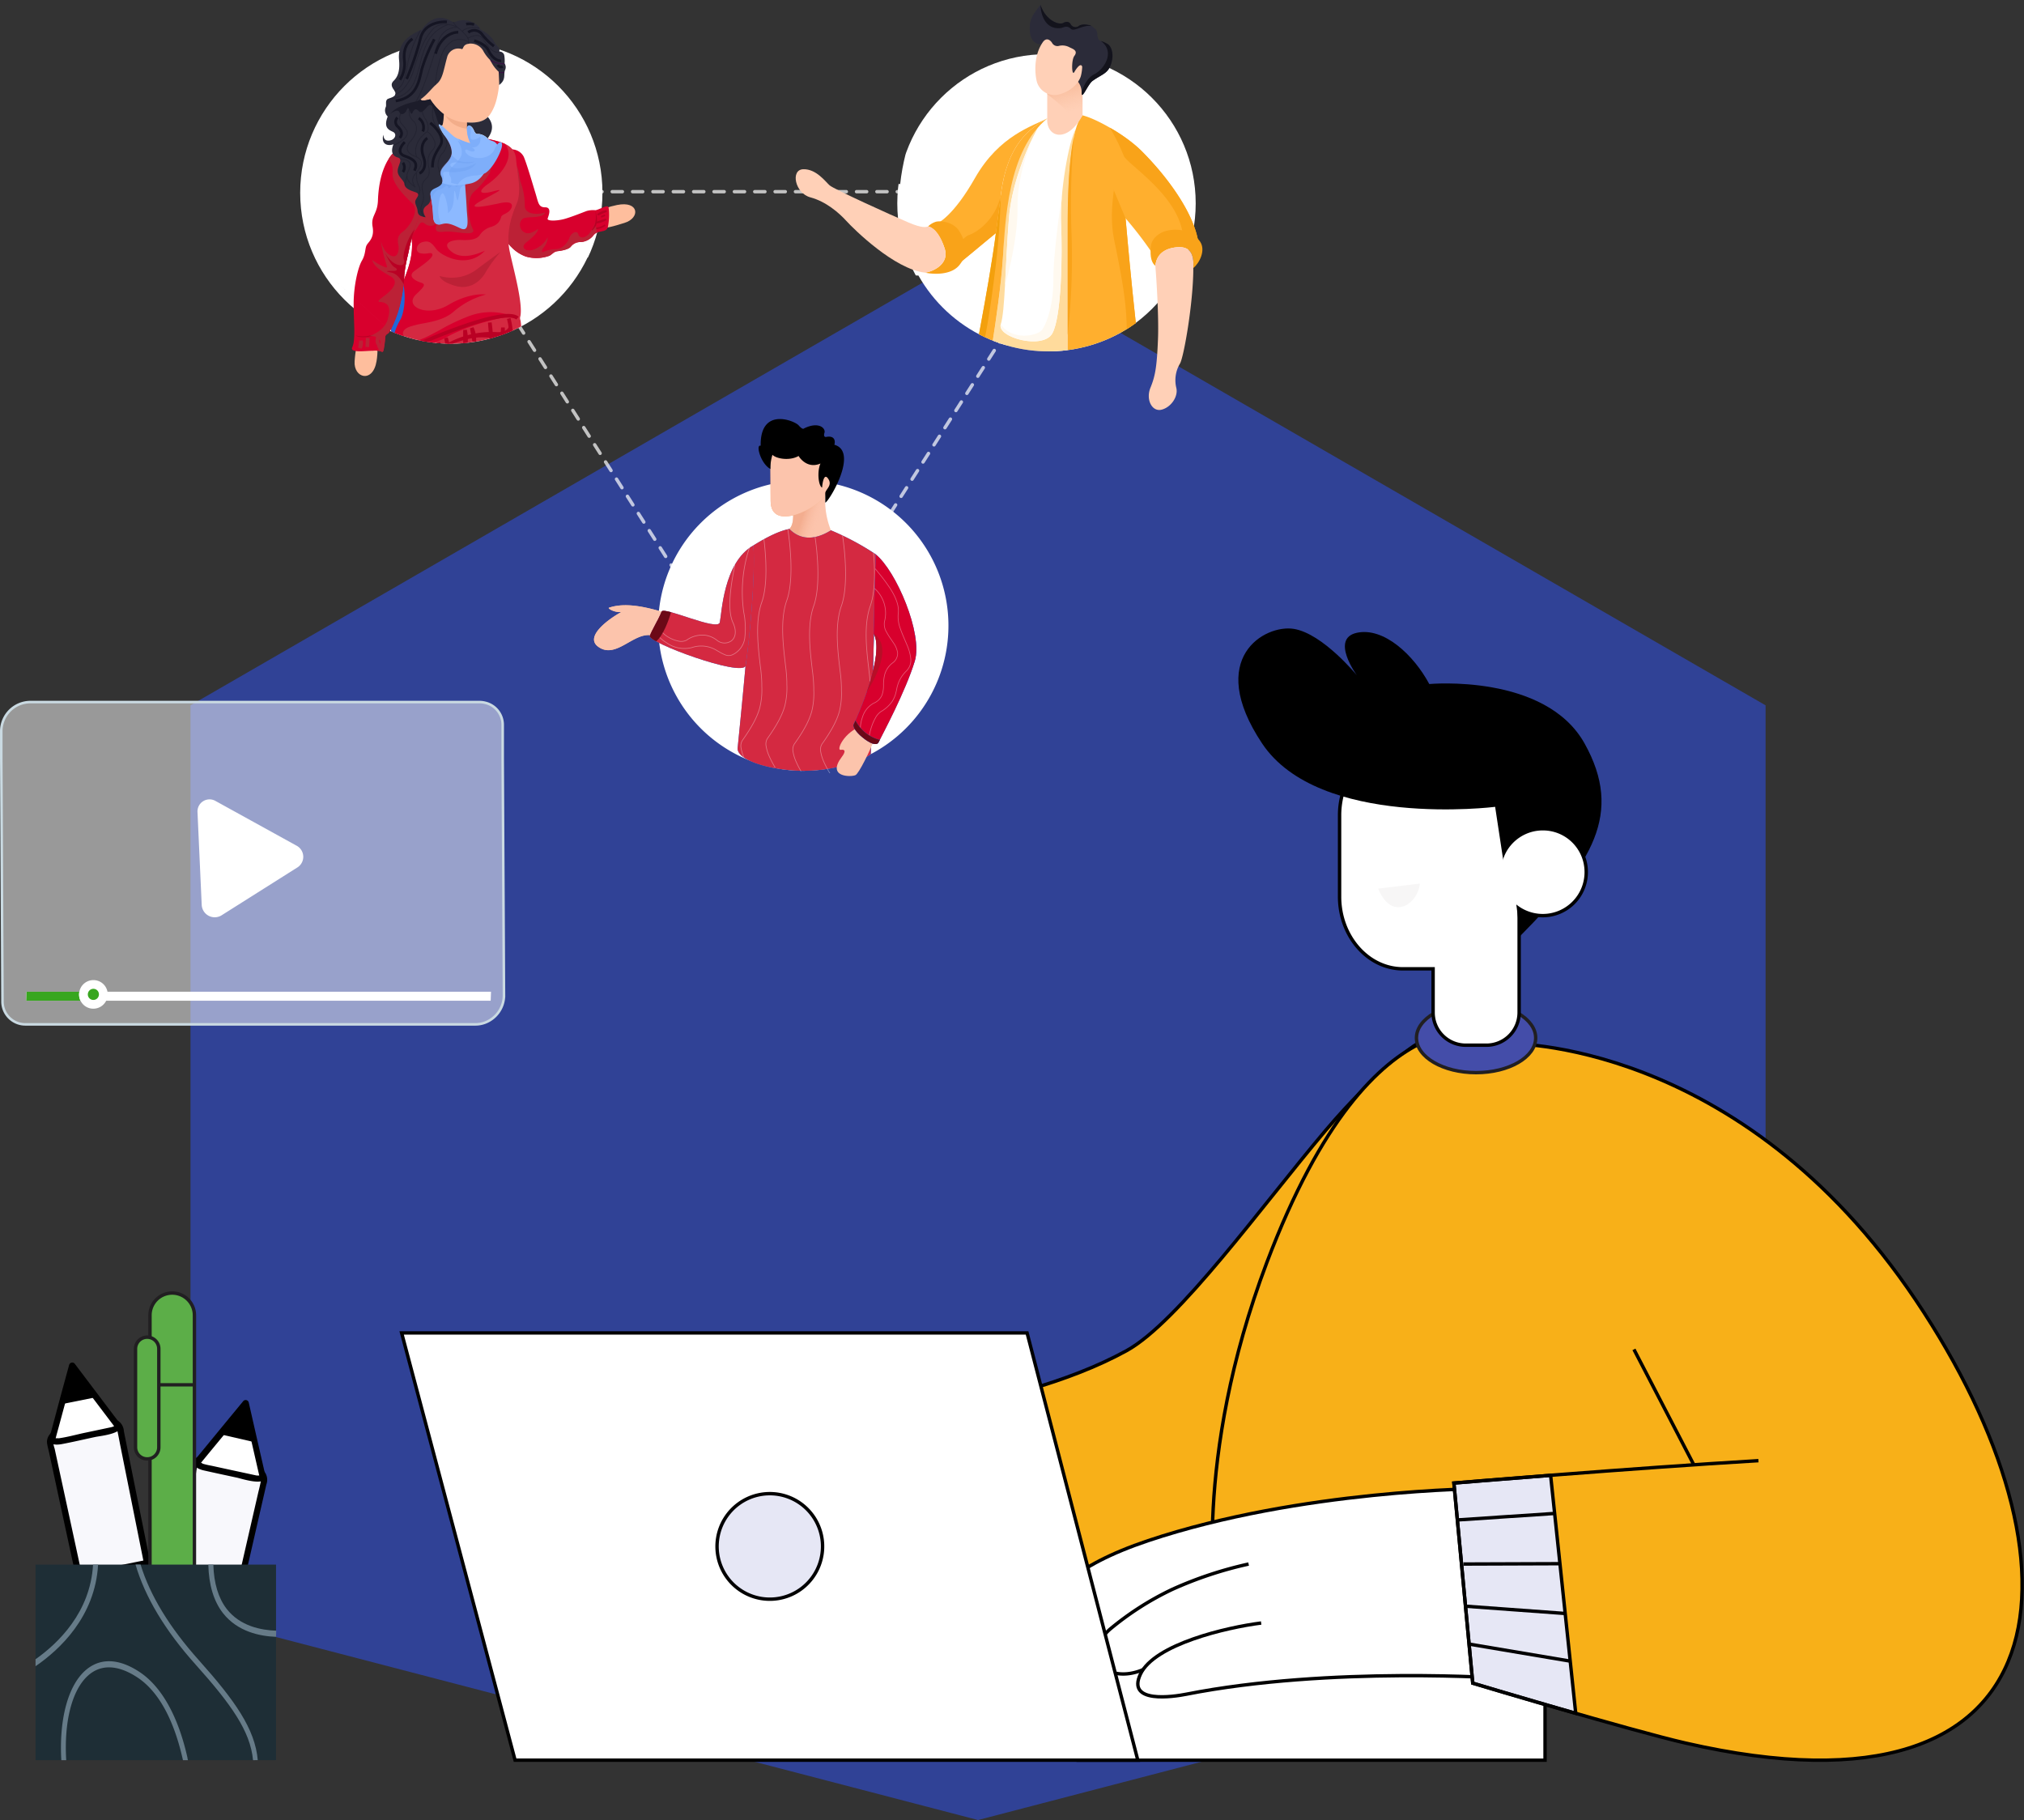 <svg xmlns="http://www.w3.org/2000/svg" xmlns:xlink="http://www.w3.org/1999/xlink" width="596.481" height="536.363" viewBox="0 0 596.481 536.363">
  <rect x="0" y="0" width="596.481" height="536.363" fill="#333333" stroke="none"/>
  <defs>
    <clipPath id="clip-path">
      <path id="Ellipse_9" data-name="Ellipse 9" d="M123.649,59.575C123.649,35.29,103.962,0,79.676,0,57.114,0,38.521,30.46,36,54.256c-22.4-2.837-52.42-13.83-25.115,6.738,10.832,8.159,17.5,19.977,30.5,20.213a43.981,43.981,0,0,0,69.272,9.575l-2.086,19.69C108.57,148.415,134.043,95.888,123.649,59.575Z" transform="translate(0)" fill="#c4c4c4"/>
    </clipPath>
    <linearGradient id="linear-gradient" x1="0.168" y1="0.047" x2="0.337" y2="0.826" gradientUnits="objectBoundingBox">
      <stop offset="0" stop-color="#f4af8a"/>
      <stop offset="1" stop-color="#f9c0a1" stop-opacity="0"/>
    </linearGradient>
    <clipPath id="clip-path-2">
      <path id="Ellipse_9-2" data-name="Ellipse 9" d="M5.564,78.328A44.337,44.337,0,0,1,0,56.755C0,32.158,19.94.04,44.538.04c59.291-1.67,57.644,49.873,54.28,75.853H84.765a44.59,44.59,0,0,1-56.93,22.163q-.525-.213-1.044-.438M5.564,78.328c-1.116,28.114,12.529,36.883,18.1,32.359-.278-3.619,1.972-10.221,3.132-13.07M5.564,78.328A44.715,44.715,0,0,0,26.792,97.617" transform="translate(0 0)" fill="#c4c4c4"/>
    </clipPath>
    <linearGradient id="linear-gradient-2" x1="0.296" y1="0.5" x2="0.623" y2="0.648" gradientUnits="objectBoundingBox">
      <stop offset="0" stop-color="#f3ad8f"/>
      <stop offset="1" stop-color="#fcc4ac" stop-opacity="0"/>
    </linearGradient>
    <linearGradient id="linear-gradient-3" x1="0.839" y1="0.798" x2="0.567" y2="0.718" gradientUnits="objectBoundingBox">
      <stop offset="0" stop-color="#026cf0"/>
      <stop offset="1" stop-color="#307fe2" stop-opacity="0"/>
    </linearGradient>
    <linearGradient id="linear-gradient-4" y1="0.609" x2="0.41" y2="0.656" gradientUnits="objectBoundingBox">
      <stop offset="0" stop-color="#fea568"/>
      <stop offset="1" stop-color="#f4b88e"/>
    </linearGradient>
    <linearGradient id="linear-gradient-5" x1="0.589" y1="0.984" x2="0.608" y2="0.853" gradientUnits="objectBoundingBox">
      <stop offset="0" stop-color="#0154f7"/>
      <stop offset="1" stop-color="#307fe2" stop-opacity="0"/>
    </linearGradient>
    <linearGradient id="linear-gradient-6" x1="0.951" y1="0.592" x2="0.739" y2="0.562" gradientUnits="objectBoundingBox">
      <stop offset="0" stop-color="#0071ff"/>
      <stop offset="1" stop-color="#307fe2" stop-opacity="0"/>
    </linearGradient>
    <linearGradient id="linear-gradient-7" x1="2.268" y1="0" x2="1.761" y2="0" xlink:href="#linear-gradient-6"/>
  </defs>
  <g id="Group_79186" data-name="Group 79186" transform="translate(-900.454 -287.637)">
    <g id="illustrations" transform="translate(105.829 83.5)">
      <path id="Polygon_1" data-name="Polygon 1" d="M232.095,0,464.19,134V402L232.095,462.5,0,402V134Z" transform="translate(850.761 278)" fill="#304296"/>
      <g id="OBJECTS">
        <path id="Vector" d="M0,0H137.579V-29.147H0Z" transform="translate(1249.955 693.721) rotate(180)" fill="#fff" stroke="#000" stroke-width="1"/>
        <path id="Vector-2" data-name="Vector" d="M0,0S11.312-7.413,26.241-25.04C45.069-47.278,69.664-81.613,85.008-90.049c34.647-19.051,90.761-21.927,90.761-21.927l-26.241-53.015-125.2,15.982Z" transform="translate(1211.602 512.156) rotate(180)" fill="#f8b018" stroke="#000" stroke-width="1"/>
        <path id="Vector-3" data-name="Vector" d="M8.571-25.425a4.937,4.937,0,0,0-3.666.889,4.937,4.937,0,0,0-1.968,3.218L.105-5.9A4.937,4.937,0,0,0,.8-2.2,4.937,4.937,0,0,0,3.9-.058h0A4.937,4.937,0,0,0,7.566-.947,4.937,4.937,0,0,0,9.534-4.165l2.832-15.418a4.937,4.937,0,0,0-.692-3.7,4.937,4.937,0,0,0-3.1-2.137Z" transform="translate(1087.012 646.415) rotate(180)" fill="#672ed6"/>
        <path id="Vector-4" data-name="Vector" d="M8.571-25.425a4.937,4.937,0,0,0-3.666.889,4.937,4.937,0,0,0-1.968,3.218L.105-5.9A4.937,4.937,0,0,0,.8-2.2,4.937,4.937,0,0,0,3.9-.058h0A4.937,4.937,0,0,0,7.566-.947,4.937,4.937,0,0,0,9.534-4.165l2.832-15.418a4.937,4.937,0,0,0-.692-3.7A4.937,4.937,0,0,0,8.571-25.425Z" transform="translate(1068.554 625.363) rotate(180)" fill="#672ed6"/>
        <path id="Vector-5" data-name="Vector" d="M99.389-1.62s36.218,18.057,68.2-66.417c22.238-58.812,14.988-100.812,14.988-100.812L0-166.67S34.869-24.969,99.389-1.62Z" transform="translate(1335.586 508.075) rotate(180)" fill="#f8b018" stroke="#000" stroke-width="1"/>
        <path id="Vector-6" data-name="Vector" d="M6.671,0,0-55.714s40.636,1.9,62.993-.919S99.048-61.3,99.048-61.3s7.413,0,6.493,4.329-.786,3.5,2.772,2.52,8.7,1.216,9,4.047a15.255,15.255,0,0,1-1.1,6.256,32.186,32.186,0,0,1,6.983-.563c2.431.267,9.8,3.647,9,7.235s-3.617,16.6-44.476,26.567A432.336,432.336,0,0,1,6.671,0Z" transform="translate(1235.485 642.885) rotate(180)" fill="#fff"/>
        <path id="Vector-7" data-name="Vector" d="M0-16.337S51.74-12.6,94.274-20.993c3.617-.712,17.642-2.891,13.461,5.93S82.355-1.3,72.155,0" transform="translate(1238.451 682.439) rotate(180)" fill="none" stroke="#000" stroke-width="1"/>
        <path id="Vector-8" data-name="Vector" d="M0,0A114.155,114.155,0,0,0,22.386-7.413a86.491,86.491,0,0,0,18.546-11.86c9.043-8.213.712-16.308-9.814-11.86" transform="translate(1162.59 665.064) rotate(180)" fill="none" stroke="#000" stroke-width="1"/>
        <path id="Vector-9" data-name="Vector" d="M0,0S53.371-.237,98.425-15.329s29.947-35.581,12.883-27.664" transform="translate(1231.409 642.841) rotate(180)" fill="none" stroke="#000" stroke-width="1"/>
        <path id="Vector-10" data-name="Vector" d="M151.961,0S83.379,1.894,31.342-75.613-14.305-232.169,99.227-206.135c15.863,3.632,62.681,17.642,62.681,17.642l5.559,58.975s-53.06,4.448-89.752,6.6Z" transform="translate(1390.559 511.677) rotate(180)" fill="#f8b018"/>
        <path id="Vector-11" data-name="Vector" d="M0-70.153c15.685,4.448,30.347,8.9,30.347,8.9L35.907-2.283S23.913-1.29,7.4,0Z" transform="translate(1258.998 638.912) rotate(180)" fill="#e6e7f5" stroke="#000" stroke-width="1"/>
        <path id="Vector-12" data-name="Vector" d="M0,0,28.672-1.912" transform="translate(1252.786 650.15) rotate(180)" fill="none" stroke="#000" stroke-width="1"/>
        <path id="Vector-13" data-name="Vector" d="M0,0,28.42-.1" transform="translate(1254.343 664.96) rotate(180)" fill="none" stroke="#000" stroke-width="1"/>
        <path id="Vector-14" data-name="Vector" d="M0-2.15,29.443,0" transform="translate(1255.766 677.473) rotate(180)" fill="none" stroke="#000" stroke-width="1"/>
        <path id="Vector-15" data-name="Vector" d="M0-5.026,29.843,0" transform="translate(1257.649 688.696) rotate(180)" fill="none" stroke="#000" stroke-width="1"/>
        <path id="Vector-16" data-name="Vector" d="M151.961,0S83.379,1.894,31.342-75.613-14.305-232.169,99.227-206.135c15.863,3.632,62.681,17.642,62.681,17.642l5.559,58.975s-53.06,4.448-89.752,6.6" transform="translate(1390.559 511.677) rotate(180)" fill="none" stroke="#000" stroke-width="1"/>
        <path id="Vector-17" data-name="Vector" d="M0-34.009,17.642,0" transform="translate(1293.794 601.804) rotate(180)" fill="none" stroke="#000" stroke-width="1"/>
        <path id="Vector-18" data-name="Vector" d="M0-12.186a12.305,12.305,0,0,1,2.017-6.87,12.305,12.305,0,0,1,5.5-4.584,12.305,12.305,0,0,1,7.121-.746,12.3,12.3,0,0,1,6.331,3.344,12.3,12.3,0,0,1,3.4,6.3,12.305,12.305,0,0,1-.686,7.127,12.3,12.3,0,0,1-4.537,5.539A12.305,12.305,0,0,1,12.291,0,12.246,12.246,0,0,1,3.624-3.55,12.246,12.246,0,0,1,0-12.186Z" transform="translate(1261.593 448.866) rotate(180)" fill="none" stroke="#000" stroke-width="2"/>
        <path id="Vector-19" data-name="Vector" d="M35.136-10.244c0-5.648-7.872-10.229-17.568-10.229S0-15.893,0-10.244,7.872,0,17.568,0,35.136-4.6,35.136-10.244Z" transform="translate(1247.197 499.777) rotate(180)" fill="#444da9" stroke="#211f21" stroke-width="1"/>
        <path id="Vector-20" data-name="Vector" d="M34.291,0H18.843C8.584,0,.178-9.562.178-21.259V-45.188a15.072,15.072,0,0,1,.089-2A9.666,9.666,0,0,1,0-49.383V-79.33a9.636,9.636,0,0,1,2.828-6.79,9.636,9.636,0,0,1,6.794-2.817h6.123a9.622,9.622,0,0,1,6.789,2.818,9.622,9.622,0,0,1,2.818,6.789v12.9h8.9c10.259,0,18.665,9.562,18.665,21.245v23.928C52.956-9.562,44.55,0,34.291,0Z" transform="translate(1242.32 423.219) rotate(180)" fill="#fff" stroke="#000" stroke-width="1"/>
        <path id="Vector-21" data-name="Vector" d="M12.246-1.5S10.5-6.6,6.8-6.953.208-3.2,0,0Z" transform="translate(1213.055 464.522) rotate(180)" fill="#f7f6f6"/>
        <path id="Vector-22" data-name="Vector" d="M28.5-71.324,31.349-52.57s51.889-6.508,68.686,18.695-.86,35.166-9.4,33.742S72.089-13.816,72.089-13.816s7.961,10.837,0,12.542S55.336-7.827,50.755-16.381c0,0-34.187,3.187-45.751-17.494S2.81-69.263,23.951-90.611l1.483,11.949Z" transform="translate(1266.597 389.344) rotate(180)"/>
        <path id="Vector-23" data-name="Vector" d="M0-12.186a12.305,12.305,0,0,1,2.017-6.87,12.305,12.305,0,0,1,5.5-4.584,12.305,12.305,0,0,1,7.121-.746,12.3,12.3,0,0,1,6.331,3.344,12.3,12.3,0,0,1,3.4,6.3,12.305,12.305,0,0,1-.686,7.127,12.3,12.3,0,0,1-4.537,5.539A12.305,12.305,0,0,1,12.291,0,12.246,12.246,0,0,1,3.624-3.55,12.246,12.246,0,0,1,0-12.186Z" transform="translate(1261.593 448.866) rotate(180)" fill="#fff"/>
        <path id="Vector-24" data-name="Vector" d="M32.631,0H216.954L183.523-125.911H0Z" transform="translate(1129.944 596.956) rotate(180)" fill="#fff" stroke="#000" stroke-width="1"/>
        <path id="Vector-25" data-name="Vector" d="M31.1-15.552A15.552,15.552,0,0,0,15.552-31.1,15.552,15.552,0,0,0,0-15.552,15.552,15.552,0,0,0,15.552,0,15.552,15.552,0,0,0,31.1-15.552Z" transform="translate(1040.212 671.413) rotate(-103.34)" fill="#e6e7f5" stroke="#000" stroke-width="1"/>
        <path id="Vector-26" data-name="Vector" d="M23.538-64.067C18.1-65.313,13.294-64.616,12.8-62.5L.04-6.738c-.489,2.12,3.528,4.848,8.9,6.093C14.376.6,20.01.008,20.5-2.127L32.434-57.989C32.982-60.094,28.965-62.822,23.538-64.067Z" transform="translate(872.527 633.701) rotate(180)" fill="#f8f8fc"/>
        <path id="Vector-27" data-name="Vector" d="M24.128-64.193c-2.12-.46-8.584-1.779-9.636,1.156a31.563,31.563,0,0,0-.712,3.113c-1.1,4.774-2.179,9.533-3.276,14.306Q6.634-28.716,2.75-11.8c-.282,1.245-.623,2.491-.86,3.751C1.46-5.737,4.692-4.388,6.456-3.6a24.2,24.2,0,0,0,8.495,1.735c1.483,0,4.744.178,5.559-1.483a9.651,9.651,0,0,0,.46-2.179l6.775-31.682Q29.48-45.305,31.2-53.385L32.178-58c.3-1.334.4-1.927-.875-2.965a17,17,0,0,0-7.175-3.158c-1.156-.282-.667-2.076.489-1.794,2.965.712,9.622,2.594,9.681,6.612a12.661,12.661,0,0,1-.489,2.654c-1.038,4.818-2.076,9.651-3.1,14.47Q26.841-24.105,22.987-6.048c-.222,1.038-.356,2.15-.667,3.173C21.371.193,16.553.09,14.032-.059,9.733-.311,3.388-1.541.689-5.336a3.929,3.929,0,0,1-.66-1.74A3.929,3.929,0,0,1,.245-8.924Q4.025-25.4,7.791-41.881L11.7-58.96c.326-1.408.623-2.817.964-4.21.5-2.076,2.239-2.891,4.27-3.2a21.1,21.1,0,0,1,7.709.46C25.789-65.735,25.3-63.941,24.128-64.193Z" transform="translate(873.369 632.686) rotate(180)"/>
        <path id="Vector-28" data-name="Vector" d="M0,0H20.251V-6.568H0Z" transform="translate(863.415 679.897) rotate(-167.09)" fill="#672ed6"/>
        <path id="Vector-29" data-name="Vector" d="M21.9-6.423,4.654-10.381l-2.505-.578L3.29-11.6,1.808-5.207,1.17-6.334,18.412-2.39l2.491.578-1.142.638,1.483-6.39c.267-1.171,2.061-.667,1.794.489L21.555-.67a.934.934,0,0,1-.441.552.934.934,0,0,1-.7.086L3.172-3.976.681-4.555a.949.949,0,0,1-.556-.439.949.949,0,0,1-.1-.7l1.483-6.39a.949.949,0,0,1,.439-.556.949.949,0,0,1,.7-.1L19.895-8.78l2.491.563A.93.93,0,0,1,21.9-6.423Z" transform="translate(864.376 674.564) rotate(180)"/>
        <path id="Vector-30" data-name="Vector" d="M.009-21.586,4.946,0,19.267-17.346c.385-.46-.563-1.186-1.927-1.483L2.277-22.1C.958-22.4-.11-22.149.009-21.586Z" transform="translate(872.081 617.742) rotate(180)" fill="#fff"/>
        <path id="Vector-31" data-name="Vector" d="M1.735-22.851Q3.9-13.407,6.034-3.978L6.657-1.25,5.174-1.665,15.967-14.741l2.609-3.173a10.111,10.111,0,0,1,.726-.86.8.8,0,0,1,.163-.208c-.148,0-.1.489-.341.5s-.5-.237-.652-.3a26.241,26.241,0,0,0-2.594-.593l-5.041-1.1L5.115-21.709l-1.779-.385-.4-.089a3.41,3.41,0,0,0-.667-.074c-.489,0-.4.163-.415-.3a.934.934,0,0,1-.309.583.934.934,0,0,1-.618.233.934.934,0,0,1-.617-.233A.934.934,0,0,1,0-22.554c0-2.965,6.953-.652,8.421-.326,3.291.712,6.582,1.408,9.859,2.15,1.379.311,3.78,1.349,2.535,3.084-.445.652-1.008,1.23-1.483,1.838l-7.309,8.9L6.538-.257a.949.949,0,0,1-.418.228.949.949,0,0,1-.476,0A.949.949,0,0,1,5.23-.266a.949.949,0,0,1-.249-.406Q2.846-10.1.682-19.545L.059-22.272C-.326-23.518,1.468-24.007,1.735-22.851Z" transform="translate(872.902 616.729) rotate(180)"/>
        <path id="Vector-32" data-name="Vector" d="M0-11.238,9.31-9.1,1.794,0Z" transform="translate(868.929 617.742) rotate(180)"/>
        <path id="Vector-33" data-name="Vector" d="M0-4.537,2.179-14.1c.623-2.683,5.53-3.855,10.971-2.609s9.34,4.448,8.717,7.116L19.792,0Z" transform="translate(861.442 684.1) rotate(180)" fill="#db7294"/>
        <path id="Vector-34" data-name="Vector" d="M.053-5.691c.563-2.4,1.112-4.8,1.66-7.205.193-.845.326-1.72.593-2.535A5.352,5.352,0,0,1,3.9-17.523a5.352,5.352,0,0,1,2.4-1.081,15.952,15.952,0,0,1,7.665,0,19.273,19.273,0,0,1,6.79,2.846,6.775,6.775,0,0,1,2.965,4.077,7.264,7.264,0,0,1-.326,2.757Q22.5-4.787,21.594-.681a.934.934,0,0,1-.431.555.934.934,0,0,1-.7.1L3.151-4,.66-4.565C-.5-4.832-.007-6.611,1.15-6.344L18.466-2.385l2.491.578-1.142.637c.445-2.076.9-4.166,1.349-6.256.237-1.038.489-2.076.682-3.113a3.113,3.113,0,0,0-.2-1.536,3.113,3.113,0,0,0-.914-1.251c-3.1-3.128-8.732-4.448-12.987-3.721-1.408.222-3.291.741-3.751,2.283-.222.726-.356,1.483-.519,2.253C2.914-10.08,2.365-7.648,1.8-5.217,1.58-4.031-.214-4.52.053-5.691Z" transform="translate(862.399 683.197) rotate(180)"/>
        <path id="Vector-35" data-name="Vector" d="M0,0H20.251V-6.375H0Z" transform="translate(861.947 686.304) rotate(-167.09)" fill="#672ed6"/>
        <path id="Vector-36" data-name="Vector" d="M21.9-6.24,4.655-10.2l-2.505-.563,1.142-.652L1.808-5.2,1.171-6.344,18.413-2.386l2.491.563-1.142.652,1.483-6.212c.267-1.156,2.061-.667,1.794.489L21.556-.681a.949.949,0,0,1-.439.556.949.949,0,0,1-.7.1L3.172-3.987.667-4.565A.934.934,0,0,1,.121-5a.934.934,0,0,1-.092-.692L1.512-11.9a.949.949,0,0,1,.439-.556.949.949,0,0,1,.7-.1L19.9-8.6l2.491.563C23.557-7.767,23.068-6.033,21.9-6.24Z" transform="translate(862.954 680.884) rotate(180)"/>
        <path id="Vector-37" data-name="Vector" d="M9.149-64.363C3.678-63.266-.4-60.642.031-58.433L11.284-2.349c.43,2.12,5.2,2.965,10.674,1.868s10.378-3.958,9.948-6.093L19.853-62.54C19.393-64.675,14.619-65.52,9.149-64.363Z" transform="translate(841.355 622.553) rotate(180)" fill="#f8f8fc"/>
        <path id="Vector-38" data-name="Vector" d="M10.259-64.451a17.375,17.375,0,0,0-7.264,2.965,2.476,2.476,0,0,0-.829.827,2.476,2.476,0,0,0-.357,1.115,17.583,17.583,0,0,0,.608,2.965Q3.9-49.462,5.277-42.346q3.41,17.034,6.834,34.1c.252,1.319.5,2.654.786,3.973.474,2.209,3.143,2.313,5.115,2.342a23.572,23.572,0,0,0,8.628-1.616c1.483-.563,5.026-1.868,5.219-3.78a8.628,8.628,0,0,0-.445-2.09Q27.99-25.208,24.58-41q-1.735-8.05-3.484-16.115c-.326-1.571-.667-3.143-1.008-4.714-.282-1.26-.326-1.987-1.779-2.52a15.922,15.922,0,0,0-8.05,0c-1.171.222-1.675-1.557-.489-1.779,2.965-.563,10.1-1.675,11.682,2.15a13.817,13.817,0,0,1,.578,2.461q1.6,7.413,3.187,14.736,3.9,17.968,7.768,35.951c.222.993.5,2,.652,2.965.445,3.217-3.825,5.07-6.212,6.019A25.826,25.826,0,0,1,18.9-.065,10.822,10.822,0,0,1,12.616-1.28a3.929,3.929,0,0,1-1.135-1.3,3.928,3.928,0,0,1-.467-1.663Q7.664-21.013,4.284-37.765L.9-54.622C.622-55.986.326-57.35.074-58.713c-.385-2.105.786-3.514,2.505-4.67a20.414,20.414,0,0,1,7.19-2.757C10.852-66.482,11.356-64.688,10.259-64.451Z" transform="translate(842.139 621.635) rotate(180)"/>
        <path id="Vector-39" data-name="Vector" d="M0,0H6.568V-20.251H0Z" transform="translate(839.363 671.166) rotate(-101.35)" fill="#672ed6"/>
        <path id="Vector-40" data-name="Vector" d="M21.026-10.48,3.665-7l-2.505.5.652-1.142L3.1-1.2,1.96-1.852l17.36-3.454L21.826-5.8l-.652,1.127L19.884-11.1c-.237-1.156,1.557-1.66,1.779-.489.445,2.15.875,4.285,1.3,6.434a.949.949,0,0,1-.1.7.949.949,0,0,1-.556.439L4.97-.533l-2.505.5a.949.949,0,0,1-.7-.1.949.949,0,0,1-.439-.556L.033-7.115a.934.934,0,0,1,.086-.7A.934.934,0,0,1,.67-8.257l17.36-3.484,2.505-.5C21.722-12.5,22.2-10.718,21.026-10.48Z" transform="translate(840.26 663.82) rotate(180)"/>
        <path id="Vector-41" data-name="Vector" d="M.074-17.657,13.417,0l5.93-21.7c.163-.578-.978-.845-2.357-.563l-15.122,3.2C.608-18.784-.267-18.1.074-17.657Z" transform="translate(829.301 606.549) rotate(180)" fill="#fff"/>
        <path id="Vector-42" data-name="Vector" d="M1.9-18.971,13.612-3.494,15.258-1.3l-1.69.119q2.239-8.213,4.448-16.4l1.067-3.914c.1-.356.178-.756.311-1.1v-.237h0v.267c.1.237,0,.326-.163.237a3.691,3.691,0,0,1-.815,0c-2.535.341-5.085,1.067-7.591,1.6L5.176-19.535l-1.735.371-.356.074-.415.1a3.158,3.158,0,0,0-.519.208.726.726,0,0,0-.3.163c-.208.208-.237,0-.089-.43.5,1.067-1.1,2.016-1.6.934-1.334-2.8,5.8-3.484,7.413-3.81,3.291-.7,6.582-1.483,9.888-2.105,1.334-.267,4.062-.43,3.706,1.69-.133.771-.415,1.557-.623,2.313L17.585-8.964l-2.268,8.3a.949.949,0,0,1-.3.441.949.949,0,0,1-.486.213.949.949,0,0,1-.524-.081.949.949,0,0,1-.4-.35L1.915-15.917C1.351-16.644.8-17.4.254-18.111S1.188-19.935,1.9-18.971Z" transform="translate(830.326 605.679) rotate(180)"/>
        <path id="Vector-43" data-name="Vector" d="M0-9.518,9.37-11.4,6.256,0Z" transform="translate(822.125 606.549) rotate(180)"/>
        <path id="Vector-44" data-name="Vector" d="M1.975,0,.048-9.622c-.534-2.7,3.454-5.767,8.9-6.864,5.471-1.112,10.378.193,10.882,2.891L21.871-4Z" transform="translate(841.787 673.574) rotate(180)" fill="#db7294"/>
        <path id="Vector-45" data-name="Vector" d="M2-.677C1.511-3.094,1.036-5.51.517-7.927c-.163-.845-.385-1.7-.5-2.55a5.07,5.07,0,0,1,.451-2.487,5.07,5.07,0,0,1,1.6-1.961,18.25,18.25,0,0,1,6.691-3.3,18.25,18.25,0,0,1,7.452-.347,5.485,5.485,0,0,1,3.9,1.39,5.485,5.485,0,0,1,1.818,3.725c.578,2.758,1.156,5.5,1.749,8.258a.934.934,0,0,1-.091.705.934.934,0,0,1-.561.437L5.632-.529,3.142-.04C1.97.2,1.481-1.522,2.652-1.819l17.42-3.5,2.491-.5L21.91-4.68l-1.319-6.256c-.222-1.038-.43-2.09-.667-3.128a3.158,3.158,0,0,0-.859-1.431,3.158,3.158,0,0,0-1.468-.793,16.071,16.071,0,0,0-6.9-.424A16.071,16.071,0,0,0,4.253-14.2c-1.1.741-2.52,1.942-2.357,3.41.074.756.3,1.483.445,2.268.489,2.446.993,4.907,1.483,7.413C4.016-.01,2.237.509,2-.677Z" transform="translate(842.702 672.6) rotate(180)"/>
        <path id="Vector-46" data-name="Vector" d="M0,0H6.375V-20.251H0Z" transform="translate(840.61 677.432) rotate(-101.35)" fill="#672ed6"/>
        <path id="Vector-47" data-name="Vector" d="M20.992-10.258,3.676-6.774,1.17-6.284l.652-1.127L3.068-1.17,1.926-1.822l17.36-3.484,2.505-.5L21.14-4.669c-.415-2.076-.83-4.166-1.26-6.241a.93.93,0,0,1,1.794-.489l1.245,6.241a.934.934,0,0,1-.086.7.934.934,0,0,1-.552.441L4.921-.532l-2.505.5a.934.934,0,0,1-.7-.1.934.934,0,0,1-.431-.555C.859-2.756.444-4.846.029-6.922a.949.949,0,0,1,.1-.7.949.949,0,0,1,.556-.439l17.346-3.484,2.505-.5C21.674-12.289,22.163-10.495,20.992-10.258Z" transform="translate(841.486 670.284) rotate(180)"/>
        <path id="Vector-48" data-name="Vector" d="M6.553-109.974a6.553,6.553,0,0,0-4.633,1.919A6.553,6.553,0,0,0,0-103.421V-6.553A6.553,6.553,0,0,0,1.919-1.919,6.553,6.553,0,0,0,6.553,0,6.538,6.538,0,0,0,9.058-.5,6.538,6.538,0,0,0,11.181-1.92,6.538,6.538,0,0,0,12.6-4.046a6.538,6.538,0,0,0,.493-2.507v-96.869a6.538,6.538,0,0,0-.493-2.507,6.538,6.538,0,0,0-1.416-2.126,6.538,6.538,0,0,0-2.123-1.421A6.538,6.538,0,0,0,6.553-109.974Z" transform="translate(851.924 585.2) rotate(180)" fill="#5cae48" stroke="#211f21" stroke-width="1"/>
        <path id="Vector-49" data-name="Vector" d="M0,0H13.091" transform="translate(851.924 612.241) rotate(180)" fill="none" stroke="#211f21" stroke-width="1"/>
        <path id="Vector-50" data-name="Vector" d="M3.425-35.877a3.41,3.41,0,0,0-1.313.257A3.41,3.41,0,0,0,1-34.879a3.41,3.41,0,0,0-.742,1.113A3.41,3.41,0,0,0,0-32.453V-3.439A3.425,3.425,0,0,0,.256-2.124,3.425,3.425,0,0,0,1-1.008a3.425,3.425,0,0,0,1.113.746A3.425,3.425,0,0,0,3.425,0h0A3.44,3.44,0,0,0,5.857-1.007,3.44,3.44,0,0,0,6.864-3.439V-32.453A3.425,3.425,0,0,0,6.6-33.767a3.425,3.425,0,0,0-.746-1.113,3.425,3.425,0,0,0-1.116-.741,3.425,3.425,0,0,0-1.315-.256Z" transform="translate(841.428 598.202) rotate(180)" fill="#5cae48" stroke="#211f21" stroke-width="1"/>
        <path id="Vector-51" data-name="Vector" d="M0,0H70.865V-57.641H0Z" transform="translate(875.971 665.227) rotate(180)" fill="#1e2e36"/>
        <path id="Vector-52" data-name="Vector" d="M18.443-29.947V-27.9C11.712-23.142,2.283-14.04,1.483,0H0C.86-15.389,11.4-25.129,18.443-29.947Z" transform="translate(823.534 665.227) rotate(180)" fill="#667b88"/>
        <path id="Vector-53" data-name="Vector" d="M37.33-29.164c.682,11.86-1.883,21.749-7,26.374-2.965,2.654-8.109,4.774-15.908-.282C7.857-7.341,2.921-16.1.163-28.408A3.451,3.451,0,0,0,0-29.164H1.483C3.5-20.047,7.413-9.624,15.063-4.673,20.726-1,25.722-.848,29.488-4.258c4.729-4.27,7.072-13.61,6.4-24.907Z" transform="translate(850.027 693.704) rotate(180)" fill="#667b88"/>
        <path id="Vector-54" data-name="Vector" d="M1.394-57.67C2.179-49.087,7.917-41.1,18.309-29.5c9,10.037,14.929,19.925,17.716,29.5H34.543C31.756-9.1,26.018-18.532,17.39-28.168,6.79-40.028.786-48.449,0-57.656Z" transform="translate(870.589 665.197) rotate(180)" fill="#667b88"/>
        <path id="Vector-55" data-name="Vector" d="M.059-21.289c4.729.178,11.282,1.483,15.611,6.953,2.758,3.528,4.2,8.361,4.344,14.336H18.532c-.148-5.485-1.483-9.888-3.944-13.076C10.63-18.146,4.492-19.317,0-19.48Z" transform="translate(876.03 665.227) rotate(180)" fill="#667b88"/>
      </g>
      <g id="video">
        <path id="Vector-56" data-name="Vector" d="M142.44,94.51a8,8,0,0,1-2.67.47H7.24a6.73,6.73,0,0,1-6.88-6.8L0,16.5V8.43A8.61,8.61,0,0,1,8.43,0H140.89a7,7,0,0,1,1.73.21,6.67,6.67,0,0,1,5.15,6.6V16.5l.38,70.06a8.64,8.64,0,0,1-5.71,7.95Z" transform="translate(795 411.04)" fill="#fff" opacity="0.5"/>
        <path id="Vector-57" data-name="Vector" d="M5.323.474l23.82,13.14a3.71,3.71,0,0,1,.41,6.37L6.973,34.244a3.84,3.84,0,0,1-5.73-3.12L0,3.694A3.55,3.55,0,0,1,5.323.474Z" transform="translate(852.827 439.716)" fill="#fff"/>
        <path id="Vector-58" data-name="Vector" d="M142.44,94.51a8,8,0,0,1-2.67.47H7.24a6.73,6.73,0,0,1-6.88-6.8L0,16.5V8.43A8.61,8.61,0,0,1,8.43,0H140.89a7,7,0,0,1,1.73.21,6.67,6.67,0,0,1,5.15,6.6V16.5l.38,70.06a8.64,8.64,0,0,1-5.71,7.95Z" transform="translate(795 411.04)" fill="none" stroke="#cadae2" stroke-width="0.75"/>
        <path id="Vector-59" data-name="Vector" d="M0,2.66H136.88l.1-2.66H.09Z" transform="translate(802.35 496.4)" fill="#fff"/>
        <path id="Vector-60" data-name="Vector" d="M16,2.65H0L.1,0H15.65a5,5,0,0,0-.08.78A4.05,4.05,0,0,0,16,2.65Z" transform="translate(802.36 496.4)" fill="#38a61f"/>
        <path id="Vector-61" data-name="Vector" d="M8.44,4.208a4.16,4.16,0,0,1-.45,1.87A4.25,4.25,0,0,1,4.2,8.428,4.18,4.18,0,0,1,.43,6.078,4.05,4.05,0,0,1,0,4.208a5,5,0,0,1,.08-.78,4.22,4.22,0,0,1,8.29,0,4,4,0,0,1,.07.78Z" transform="translate(817.93 492.972)" fill="#fff"/>
        <path id="Vector-62" data-name="Vector" d="M3.27,1.64A1.64,1.64,0,0,1,1.63,3.28,1.62,1.62,0,0,1,0,1.64,1.65,1.65,0,0,1,1.64,0,1.63,1.63,0,0,1,3.27,1.64Z" transform="translate(820.51 495.54)" fill="#38a61f"/>
      </g>
    </g>
    <g id="Iamge" transform="translate(269.852 125.637)">
      <path id="Vector_3" data-name="Vector 3" d="M97.349-182.546,0-335.595H195.088Z" transform="translate(758.411 554.085)" fill="none" stroke="#fff" stroke-linecap="round" stroke-linejoin="round" stroke-width="1" stroke-dasharray="3 3" opacity="0.7"/>
      <g id="Avater" transform="translate(859.887 162)">
        <g id="Ellipse_9-3" data-name="Ellipse 9" transform="translate(0)" clip-path="url(#clip-path)">
          <g id="Group_7" data-name="Group 7" transform="translate(35.149 15.962)">
            <circle id="Ellipse_7" data-name="Ellipse 7" cx="43.972" cy="43.972" r="43.972" transform="translate(0 0)" fill="#fff"/>
            <circle id="Ellipse_8" data-name="Ellipse 8" cx="43.516" cy="43.516" r="43.516" transform="translate(0.456 0.456)" fill="none"/>
          </g>
          <g id="Avater-2" data-name="Avater" transform="translate(5.208 1.418)">
            <path id="Vector-63" data-name="Vector" d="M14.415,1.978C2.582,11.417,3.788,31.484,3.073,42.407,2.571,50.048,1,61,0,67.265L22.17,70.53V32.112c0-12.806.891-28.545,4.385-31.935a25.723,25.723,0,0,0-6.055,0,11.058,11.058,0,0,0-4.231.835C15.565,1.43,15.047,1.617,14.415,1.978Z" transform="translate(57.984 32.404)" fill="#fff"/>
            <path id="Vector-64" data-name="Vector" d="M14.415,0C2.582,9.439,3.788,29.506,3.073,40.429,2.571,48.07,1,59.02,0,65.287c8.431,3.1,12.126,3.841,22.17,3.264V30.134c0-9.9.533-21.552,2.39-27.9-2,3.2-4.766,18.657-4.344,27.9s.141,27.239-2.536,32.251S1.194,63.638,2.461,59.74,3.729,43.171,4.856,28.552C5.758,16.856,11.6,4.644,14.415,0Z" transform="translate(57.984 34.382)" fill="#ffb83b" opacity="0.5"/>
            <path id="Vector-65" data-name="Vector" d="M15.3,40.795C12.622,45.807-1.186,42.048.082,38.15c3.24,5.012,10.99,3.481,12.258,1.531s3.243-6.822,3.243-15.037c0-6.572,1.69-19.168,2.536-24.644a65.1,65.1,0,0,0-.282,8.543C18.259,17.783,17.977,35.783,15.3,40.795Z" transform="translate(60.365 55.972)" fill="#fff9ef"/>
            <path id="Vector-66" data-name="Vector" d="M1.145,24.5C1.852,15.367,5.573,5.913,8.508,0,6.851,3.574,3.57,12.81,3.683,21.163S1.275,39.96,0,44.137C.3,38.651.581,31.822,1.145,24.5Z" transform="translate(61.695 38.429)" fill="#fff9ef"/>
            <path id="Vector-67" data-name="Vector" d="M4.933,81.451,0,80.755C.753,75.6,5.975,50.429,8.14,33.861c.471-3.614.96-7.4,1.457-11.3C11.515,7.444,18.157,2.987,23.389,0c-11.833,9.439-12.481,30.471-13.2,41.394-.5,7.641-2.075,18.592-3.073,24.859C6.977,67.152,5.048,80.768,4.933,81.451Z" transform="translate(50.862 33.417)" fill="#ffaf2e"/>
            <path id="Vector-68" data-name="Vector" d="M8.14,11.3C8.611,7.685,9.1,3.9,9.6,0,9.451,4.732,9.1,12.507,8.14,20.461,6.334,35.421,4.369,49,0,58.193.753,53.039,5.975,27.868,8.14,11.3Z" transform="translate(50.862 55.978)" fill="#f3a00d"/>
            <path id="Vector-69" data-name="Vector" d="M22.985,81.869c-2.395-10.442-5.919-51.516-5.919-51.516s2.84-14.494-1.831-21.581C12.248,4.239,4.385,0,4.385,0,.891,3.39,0,19.129,0,31.935V83.678C6.075,84.932,16.22,85.489,22.985,81.869Z" transform="translate(80.155 32.581)" fill="#ffaf2e"/>
            <path id="Vector-70" data-name="Vector" d="M1.775,0C.412,6.615,0,16.681,0,25.391V58.2A204.9,204.9,0,0,0,1.145,28.682,242.633,242.633,0,0,1,1.775,0Z" transform="translate(80.155 39.125)" fill="#f9a319"/>
            <path id="Vector-71" data-name="Vector" d="M22.985,73.1c-2.395-10.442-5.919-51.516-5.919-51.516S19.906,7.087,15.234,0c0,7.518-3.663,17.682-1.55,27.846C16.528,41.515,18.9,54.022,16.22,63.49,14.079,71.064,4.513,74.257,0,74.907,6.075,76.16,16.22,76.717,22.985,73.1Z" transform="translate(80.155 41.353)" fill="#f9a319"/>
            <path id="Vector-72" data-name="Vector" d="M34.239,40.934c.845-8.632-7.607-21.3-17.188-30.77C12.788,5.953,4.088.975,0,0L12.681,30.353A110.137,110.137,0,0,1,21.632,42.23C23.184,38.84,29.731,36.618,34.239,40.934Z" transform="translate(84.539 32.581)" fill="#ffaf2e"/>
            <path id="Vector-73" data-name="Vector" d="M26.207,37.314c.845-8.633-7.609-21.3-17.188-30.77A47.3,47.3,0,0,0,0,0,58.787,58.787,0,0,1,4.085,8.215c.845,2.646,19.022,13.22,17.473,26.8A8.375,8.375,0,0,1,26.207,37.314Z" transform="translate(92.571 36.201)" fill="#f9a319"/>
            <path id="Vector-74" data-name="Vector" d="M.087,4.938C.353,2.309,2.858.776,4.633.338c3.99-.986,7.978.219,9.973,3.177,1.742,2.579-.22,6.353-2,7.777.333-4.929-1.55-6.681-5.653-6.024s-5.32,3.176-5.54,5.367C.42,9.867-.246,8.224.087,4.938Z" transform="translate(104.576 66.275)" fill="#f9a319"/>
            <path id="Vector-75" data-name="Vector" d="M7.476.133C3.376.79,2.156,3.309,1.934,5.5c.371,4.564,1.042,15.29.776,21.687-.33,8-.776,10.734-2.215,14.239s.464,7.146,3.235,6.488,5.033-3.86,4.369-6.488A9.587,9.587,0,0,1,9.2,34.305c1.109-1.862,3.924-17.853,3.924-28.149C13.462,1.228,11.577-.525,7.476.133Z" transform="translate(104.058 71.41)" fill="#ffd0b7"/>
            <path id="Vector-76" data-name="Vector" d="M20.3,22.562C22.221,7.444,28.863,2.986,34.1,0,29.721,2.329,19.857,5.012,12.663,17.665,6.552,28.412,1.908,31.243,0,31.745c2.305,2.134,6.3,8.552,5.916,12.67C8.4,42.607,15.511,36.54,18.846,33.861,19.317,30.247,19.806,26.465,20.3,22.562Z" transform="translate(40.157 33.417)" fill="#ffaf2e"/>
            <path id="Vector-77" data-name="Vector" d="M13.231,11.3c.471-3.614.96-7.4,1.457-11.3-1.36,6.829-6.5,10.854-9.313,11.829C3.12,12.608.85,16.887,0,18.929a8.805,8.805,0,0,1,.3,2.924C2.784,20.045,9.9,13.978,13.231,11.3Z" transform="translate(45.771 55.978)" fill="#f9a319"/>
            <path id="Vector-78" data-name="Vector" d="M5.8,8.039C4.218,3.165,1.9,1.649.914,1.486A5.626,5.626,0,0,1,3.207.118c1.355-.365,5.179,0,6.905,2.8,1.462,2.374,3.084,6.215,0,9.992C7.645,15.935,2.344,15.635,0,15.107,2.589,14.782,7.218,12.426,5.8,8.039Z" transform="translate(38.114 63.815)" fill="#f9a319"/>
            <path id="Vector-79" data-name="Vector" d="M38.114,30.468c2.589-.325,7.218-2.681,5.8-7.068-1.135-3.506-2.625-6-4.882-6.553-.533.2-1.58.631-5.724-1.124C28.125,13.529,11.23,5.852,10,4.755S6.051-.119,2.228,0s-2.466,7.068,2.1,8.287S12.71,12.8,14.929,15.236,29.111,29.493,38.114,30.468Z" transform="translate(0 48.454)" fill="#ffd0b7"/>
            <path id="Vector-80" data-name="Vector" d="M.021,12.536V4.978L10.424,0V11.7C5.786,20.239-.4,18.065.021,12.536Z" transform="translate(74.114 20.886)" fill="#ffd0b7"/>
            <path id="Vector-81" data-name="Vector" d="M1.15,4.428,10.4,0V11.7c-.008.017-.018.034-.026.051a17.956,17.956,0,0,1-1.434,2.238C7.223,11.423,2.671,7.449,0,5.465V5.072Z" transform="translate(74.135 20.886)" fill="url(#linear-gradient)"/>
            <path id="Vector-82" data-name="Vector" d="M0,6.81c0,4.436,2.251,4.976,3.908,4.742L14.041,22.44a5.04,5.04,0,0,1,1.252,3.477c0,2.31,1.839-2.484,3.2-3.477,2.822-2.056,4.741-2.117,5.635-5.508.768-2.911-.315-4.971-1.2-5.381a7.048,7.048,0,0,0-1.954-.878c-.853-.141-1.068-1.581-1.068-2.283-.059-.527-.289-1.259-1.649-2.108-.845-.527-3.03-.761-3.86,0a1.609,1.609,0,0,1-2.31-.527c-.569-1.124-1.778-.7-2.31-.352-1.562.562-5.187-1.089-6.6-5.4C1.488,2.228,0,3.759,0,6.81Z" transform="translate(68.971)" fill="#2b2b39"/>
            <path id="Vector-83" data-name="Vector" d="M7.633.878A7.041,7.041,0,0,0,5.678,0c4.4,3.232.853,8.41-1.964,9.8C1.46,10.916.3,13.894,0,15.244c0,2.31,1.839-2.484,3.2-3.477C6.024,9.71,7.942,9.649,8.836,6.259,9.6,3.348,8.521,1.288,7.633.878Z" transform="translate(84.264 10.674)" fill="#13131c"/>
            <path id="Vector-84" data-name="Vector" d="M6.6,5.4C5.033,5.967,1.409,4.316,0,0,.026,2.6,1.306,7.593,6.224,6.81c.768-.254,1.665-.761,2.689.252s3.616-1.306,6.162-.779c-.845-.527-3.03-.761-3.86,0a1.609,1.609,0,0,1-2.31-.527C8.337,4.632,7.13,5.054,6.6,5.4Z" transform="translate(72.15 0)" fill="#13131c"/>
            <path id="Vector-85" data-name="Vector" d="M7.4,16.111c4.124-1.264,5.745-4.156,6.042-5.444A12.21,12.21,0,0,0,13.8,8.033c-.428-1.264-1.719.527-2.31,1.581-.791,1.4-.935-3.512,0-4.742,1.278-1.686-.712-2.133-1.6-2.634a4.363,4.363,0,0,0-2.843-.351,1.8,1.8,0,0,1-2.134-.878c-.474-.761-1.706-1.826-2.843,0C-.631,5.083-.121,10.433.473,12.6A5.44,5.44,0,0,0,7.4,16.111Z" transform="translate(70.633 10.192)" fill="#ffd0b7"/>
          </g>
        </g>
      </g>
      <g id="Avater-3" data-name="Avater" transform="translate(719 162)">
        <g id="Ellipse_9-4" data-name="Ellipse 9" transform="translate(0 0)" clip-path="url(#clip-path-2)">
          <g id="Group_6" data-name="Group 6" transform="translate(0.07 12.282)">
            <circle id="Ellipse_5" data-name="Ellipse 5" cx="44.538" cy="44.538" r="44.538" transform="translate(0 0)" fill="#fff"/>
            <circle id="Ellipse_6" data-name="Ellipse 6" cx="44.082" cy="44.082" r="44.082" transform="translate(0.456 0.456)" fill="none"/>
          </g>
          <g id="Group_1000000774" data-name="Group 1000000774" transform="translate(15.31 5.259)">
            <path id="Vector-86" data-name="Vector" d="M10.7,5.5C7.972,6.33,4.593,7.5,2.086,6.887.076,6.4.227,5.765,0,4.433.637,3.352,3.33,1.275,8.542.215,15.057-1.109,15.487,4.051,10.7,5.5Z" transform="translate(69.592 54.94)" fill="#febe9d"/>
            <path id="Vector-87" data-name="Vector" d="M8.074,2.2A4.011,4.011,0,0,0,4.062.011c-7.308,2.924-2.866,24-1.146,26.8a11.179,11.179,0,0,0,5.732,4.751,11.172,11.172,0,0,0,7.021-.244c1-.609,1.29-1.218,2.436-1.34s3.009-.487,3.726-1.218A3.559,3.559,0,0,1,24.839,27.3a5.152,5.152,0,0,0,3.725-1.949,2.862,2.862,0,0,1,2.006-1.1c1-.244,2.006-.244,2.293-1.462a18.587,18.587,0,0,0,.286-4.873c-.143-1.218-.143-1.218-.86-1.1s-2.579,1.1-3.152,1.1a6.857,6.857,0,0,0-2.579.244c-1,.365-4.3,1.705-6.448,2.314s-5.3.731-5.015-.122,1.29-3.289-.716-3.289-2.006-1.34-2.866-4.142S9.077,4.64,8.074,2.2Z" transform="translate(42.591 38.775)" fill="#d8002d"/>
            <path id="Vector-88" data-name="Vector" d="M.573,1.1A4.634,4.634,0,0,1,3.152,0Zm1,.609,1.146-.487ZM.143,3.411a6.568,6.568,0,0,0,2.866-.975ZM0,5.116a4.878,4.878,0,0,0,2.722-.974" transform="translate(71.872 56.937)" fill="none" stroke="#ba0024" stroke-width="0.5"/>
            <path id="Vector-89" data-name="Vector" d="M29.67,20.694a8.251,8.251,0,0,1-.246-3.663,13.594,13.594,0,0,1-2.149,4.02c-1.29,1.462-2.866,1.34-3.152.122s-2.006-.487-2.579.975-1.863,3.289-4.012,3.411a9.539,9.539,0,0,0-3.611.8l-.114.049c-.573.244-.43-.731.143-1.34A4.808,4.808,0,0,0,15.1,22.025,7.419,7.419,0,0,1,10.653,25.8c-2.293.609-3.582-.853-1.863-2.193s3.009-2.558,3.439-3.654c.162-.414-.064-.272-.517.013-.745.469-2.1,1.324-3.352.718-2.006-.974-1.719-3.776-.143-4.264a9.943,9.943,0,0,1,2.065-.247c1.724-.1,3.706-.215,4.1-1.459-.86.487-5.875,1.218-6.018-1.827A20.049,20.049,0,0,0,7.214,6.068a9.248,9.248,0,0,1-.466-2.08C6.515,2.433,6.261.75,4.922.1A11.457,11.457,0,0,0,.8.359C-1.428,7.488,1.573,20.813,2.916,23a11.179,11.179,0,0,0,5.732,4.751,11.173,11.173,0,0,0,7.021-.244,7.61,7.61,0,0,0,.809-.58,2.808,2.808,0,0,1,1.627-.76c1.146-.122,3.009-.487,3.726-1.218l.153-.157a3.4,3.4,0,0,1,2.857-1.3,5.152,5.152,0,0,0,3.725-1.949A2.31,2.31,0,0,1,29.67,20.694Z" transform="translate(42.591 42.586)" fill="#bc2136"/>
            <path id="Vector-90" data-name="Vector" d="M4.3,21.356a7.7,7.7,0,0,1,3.053-2.224c1.719-.487.86-.731-.573-.244s-1.719.122-1.863-1.462a15.417,15.417,0,0,1,1.29-6.334c.86-1.949,2.006-8.04-.43-10.354C4.661-.327,2.3-.206.086.887-.468,8.144,1.8,17.677,2.916,19.5A12.094,12.094,0,0,0,4.3,21.356Z" transform="translate(42.591 46.088)" fill="#bc2136"/>
            <path id="Vector-91" data-name="Vector" d="M.159,5.238c1.261-1.462,1.1-4.1.86-5.238.382.975.917,3.265,0,4.629C-.127,6.334-.127,5.6.159,5.238Z" transform="translate(70.71 56.937)" fill="#ba0024"/>
            <path id="Vector-92" data-name="Vector" d="M25.2,63.033c4.241-1.657,9.887-.853,12.179-.244.287.073.573,0,1.146-1.705s.143-5.969,0-6.334a1.744,1.744,0,0,1,0-1.218c.716-4.02-2.006-13.643-3.152-19s.43-10.354,2.006-14.009.286-8.405-.143-13.278S31.933,2,25.342.664,10.3-.676,6.571,7.364s-.287,18.516,0,24.485S3.992,42.934,2.129,48.172.7,57.308.123,60.718c-.459,2.729.478,3.9,1,4.142.048.609.143,2.241.143,3.9,0,2.071.86,3.167,3.009,3.045a20.168,20.168,0,0,0,8.6-3.289C15.884,66.566,19.9,65.1,25.2,63.033Z" transform="translate(11.139 34.346)" fill="#d42941"/>
            <path id="Vector-93" data-name="Vector" d="M10.6,5.36A12.234,12.234,0,0,1,0,7.065c0,.528.917,1.852,4.585,2.924,4.585,1.34,7.737-1.705,9.027-4.142A38.236,38.236,0,0,1,17.911,0C17.1.568,14.5,2.436,10.6,5.36Z" transform="translate(25.877 68.996)" fill="#bc2136"/>
            <path id="Vector-94" data-name="Vector" d="M37.378,62.574c-2.293-.609-7.938-1.413-12.18.244l-1.7.661c-4.471,1.736-7.944,3.085-10.623,4.82a20.17,20.17,0,0,1-8.6,3.289c-2.149.122-3.009-.974-3.009-3.045,0-1.657-.1-3.289-.143-3.9C.6,64.4-.336,63.232.123,60.5c.184-1.094.264-2.237.351-3.459a31.79,31.79,0,0,1,1.655-9.088c.431-1.212.916-2.417,1.4-3.628,1.618-4.023,3.26-8.107,3.04-12.7-.076-1.582-.373-3.481-.7-5.567-.906-5.784-2.038-13.009.7-18.917q.071-.152.143-.3A30.275,30.275,0,0,1,22.616,0c.931.115,1.845.27,2.726.449.705.143,1.391.276,2.054.4a31.468,31.468,0,0,1,6.469,1.675,3.153,3.153,0,0,1,.647.844c2.006,4.02-2.149,8.649-5.445,10.963s-2.579,3.289,1.146,2.314c3.3-.864,2.777-.579-1.277,1.617q-.78.423-1.733.941c-5.588,3.045.716,1.827,5.3.852s3.726,1.34,2.723,2.314a4.979,4.979,0,0,1-1.306.855c-.576.291-1.047.528-1.13,1.094a3.759,3.759,0,0,1-2.436,2.558L30.046,27a5.976,5.976,0,0,0-3.415,2.32c-.86,1.462-3.009,1.705-5.588,1.583s-6.018.853-2.866,3.411,7.594.731,9.887-.244c-5.3,5.6-12.9,1.462-14.329-.487s-2.149-2.558-4.012-2.071-2.436,2.8-.716,3.289a5.57,5.57,0,0,0,2.2.043c.809-.1,1.387-.167,1.387.444,0,.928-2.259,2.554-4.256,3.992-.362.261-.716.515-1.046.759-2.149,1.583.286,2.924,1.863,3.411s1.146,1.1-1.433,3.533c-3.582,3.533,3.3,6.822,9.6,3.045C22.361,47,26.774,46.737,28.351,46.98a23.992,23.992,0,0,0-9.314,4.873C16.428,54.235,12.973,54.9,9.9,55.491a26.026,26.026,0,0,0-4.046.991c-3.582,1.34-1.719,4.02,1.29,4.142,1.605.065,4.433-1.464,7.68-3.22a58.393,58.393,0,0,1,8.942-4.211,17.948,17.948,0,0,1,12.9.366c-3.726-.244-14.186,2.8-19.63,5.847A26.58,26.58,0,0,1,10.72,61.93a13.4,13.4,0,0,0-5.152,2.349c-3.439,2.68,1.146,4.507,4.442,4.02,1.472-.218,3.545-1.408,5.912-2.767,2.931-1.683,6.313-3.625,9.563-4.3,4.348-.9,9.848.074,12.576.8C37.771,62.605,37.575,62.624,37.378,62.574Z" transform="translate(11.139 34.561)" fill="#d8002d"/>
            <path id="Vector-95" data-name="Vector" d="M1.536,25.894a23.745,23.745,0,0,0,1.9-2.585c.716-1.218,1.146-1.705,2.149-.853a2.505,2.505,0,0,0,3.439-.244l-.05.2c-.408,1.6-.691,2.71,2.2,2.359a19.9,19.9,0,0,1,4.041.211c2.709.308,5.25.6,4.413-1.063-1.29-2.558-2.149-8.771.43-10.963A24.718,24.718,0,0,0,24.5,7.717C25.651,5.4,25.536.9,15.907,1.383,12.085,1.576,7.916.775,4.015,0A12.938,12.938,0,0,0,1.721,3.453C-1.017,9.362.115,16.586,1.021,22.37,1.217,23.622,1.4,24.806,1.536,25.894Z" transform="translate(15.988 38.257)" fill="#bc2136"/>
            <path id="Vector-96" data-name="Vector" d="M18.341,3.077c2.981.1,3.63-1.746,3.582-2.68,0-.731.86-.731.43,2.436S16.765,4.3,12.323,4.661,1.576,7.829,0,8.681A27.342,27.342,0,0,1,18.341,3.077Z" transform="translate(24.588 89.55)" fill="#ba0024"/>
            <path id="Vector-97" data-name="Vector" d="M0,11.329a23.525,23.525,0,0,0,.43,4.507ZM3.439,9.745a16.849,16.849,0,0,1,.86,4.507ZM5.732,8.527a24.357,24.357,0,0,1,.716,5.847ZM8.6,8.771v0ZM10.89,7.065a7.411,7.411,0,0,1,.43,3.9Zm2.293-1.34a17.607,17.607,0,0,1,.716,4.02Zm2.866-.731v0Zm2.722-1.584a10.839,10.839,0,0,1,0,5.116ZM20.777,2.8a7.564,7.564,0,0,1,.716,3.9Zm3.439-.609v0Zm1.863-.975a41.259,41.259,0,0,1,.43,4.994ZM29.947,2.68a13.691,13.691,0,0,1-.286,4.02ZM31.667,0a23.718,23.718,0,0,1,.716,7.065" transform="translate(14.556 88.608)" fill="none" stroke="#ba0024" stroke-width="1.079"/>
            <path id="Vector-98" data-name="Vector" d="M0,9.954C9.361,5.691,29.145-2.422,32.813.7" transform="translate(15.99 87.79)" fill="none" stroke="#ba0024" stroke-width="1.079"/>
            <path id="Vector-99" data-name="Vector" d="M.123,17.176c-.459,2.729.478,3.9,1,4.142.023.291.056.814.085,1.462a51.262,51.262,0,0,1,5.36-3.9c-2.149.609-4.988,1.827-5.36-.853s1.061-5.482,1.921-6.943S5.02,5.238,3.933,0c-.618,1.549-1.254,3.084-1.8,4.629C.266,9.867.7,13.765.123,17.176Z" transform="translate(11.139 77.888)" fill="#2068d9"/>
            <path id="Vector-100" data-name="Vector" d="M.015,9.724C.211,6.884.709,3.43,2.169,1.3,3.34-.4,3.88-.036,5.205.225c.783.979,2.135,4.25,1.273,9.5C5.4,16.285-.329,14.718.015,9.724Z" transform="translate(0.784 91.466)" fill="#febe9d"/>
            <path id="Vector-101" data-name="Vector" d="M.085,59.969a6.546,6.546,0,0,0,.43-1.462c.43-3.167,0-6.212,0-11.45S1.8,36.338,2.951,34.389s.86-3.654,1.433-4.629S6.676,27.689,6.1,24.4s1.433-3.655,1.576-7.8,1-9.38,3.726-13.034,12.753-6.091,13.756.853-2.723,11.572-4.3,14.618a60.157,60.157,0,0,0-3.869,11.329c-.287,1.705-1.576,6.578-1.576,8.649a42.774,42.774,0,0,1-1.433,9.136c-.86,3.289-2.723,7.309-3.3,7.674s-.86.609-.86,1.218a31.045,31.045,0,0,1-.43,3.411c-.143.731-.287.974-.716.731a5.766,5.766,0,0,0-2.436-.244c-1.29,0-3.439.244-4.728.122S-.2,60.578.085,59.969Z" transform="translate(0 37.166)" fill="#d8002d"/>
            <path id="Vector-102" data-name="Vector" d="M4.585.519C1.834,1.1.382.6,0,.275a8.969,8.969,0,0,0,4.3,0A8.421,8.421,0,0,1,8.024.153,16.437,16.437,0,0,0,4.585.519Z" transform="translate(1.088 93.328)" fill="#ba0024"/>
            <path id="Vector-103" data-name="Vector" d="M.286,1.1A2.969,2.969,0,0,1,0,3.167ZM2.293.244l-.143,2.68ZM5.3,0c-.143.487-.315,1.584.143,2.071a.685.685,0,0,1-.143,1.1" transform="translate(2.378 94.089)" fill="none" stroke="#bc2136" stroke-width="1.079"/>
            <path id="Vector-104" data-name="Vector" d="M2.587,60.967A4.754,4.754,0,0,0,3.3,58.385C3.152,56.924,1.146,56.437,0,56.68c1.433-.609,4.585-1.949,5.445-4.994S6.018,46.813,3.3,46.57c-.573,0-1.146-.122.86-1.584S9.314,40.723,6.3,39.017,1.29,35.972.86,34.145a16.509,16.509,0,0,0,3.869,2.193c.62.105.6.028.3-.94-.046-.151-.1-.324-.157-.522a40.187,40.187,0,0,1-1.433-6.213c.43,1.34,1.146,3.411,3.009,4.264S8.884,31.465,8.6,29.881s-.43-2.8,1.433-4.142,4.872-6.091,2.722-8.162S6.735,11.731,6.878,8.808c.111-2.273-.124-3-1.176-4.355Q5.986,4,6.3,3.57C8.25.958,13.928-1.031,17.376.58q.484.292.958.591A4.879,4.879,0,0,1,20.06,4.422C20.9,10.2,18.453,14.38,16.7,17.374c-.352.6-.676,1.157-.94,1.666a60.156,60.156,0,0,0-3.869,11.329c-.089.528-.274,1.359-.486,2.317a39.262,39.262,0,0,0-1.09,6.332,42.774,42.774,0,0,1-1.433,9.136c-.86,3.289-2.723,7.309-3.3,7.674s-.86.609-.86,1.218a31.045,31.045,0,0,1-.43,3.411c-.143.731-.287.974-.716.731A2.33,2.33,0,0,0,2.587,60.967Z" transform="translate(5.1 37.166)" fill="#bc2136"/>
            <path id="Vector-105" data-name="Vector" d="M8.792,0A47.89,47.89,0,0,0,7.308,5.262c-.089.528-.274,1.359-.486,2.317a39.262,39.262,0,0,0-1.09,6.332,21.964,21.964,0,0,1-.159,2.371c-.76-1.489-1.98-3.13-3.567-3.467-2.481-.527-.989-.507.107-.492.17,0,.331,0,.466,0,1,0,1.433-.488.286-1.1C1.949,10.744.573,8.1,0,6.846.621,8.1,2.436,10.622,4.729,10.622c.716,0,1.29-.609.86-1.827C5.206,7.712,6.408,3.072,8.792,0Z" transform="translate(9.686 62.272)" fill="#ba0024"/>
            <path id="Vector-106" data-name="Vector" d="M0,5.666,1,0,8.1,1.478a21.924,21.924,0,0,0,.249,5.789c.4,2.759,1.578,4.229,2.242,4.68Z" transform="translate(26.043 27.421)" fill="#febe9d"/>
            <path id="Vector-107" data-name="Vector" d="M0,0,6.955,1.474a16.4,16.4,0,0,0,.018,3.808C2.008,4.692.256,1.515,0,0Z" transform="translate(27.101 27.42)" fill="#f2ad8a"/>
            <path id="Vector-108" data-name="Vector" d="M.037,3.982C-.224,2.284.95,1.92,1.994,1.435A2.937,2.937,0,0,0,3.69,0a12.332,12.332,0,0,0,6.524.529c.131,1.717.418,5.684.522,7.819.131,2.668,1.044,6.913-1.957,5.458s-3.914-1.577-5.35-1.213-2.479,0-2.61-2.3A36.438,36.438,0,0,0,.037,3.982Z" transform="translate(23.113 48.181)" fill="#8cb9ff"/>
            <path id="Vector-109" data-name="Vector" d="M3.178,12.661a10.55,10.55,0,0,1-.811-5.03C2.626,4.594,3.4,2.166,4.309,4.473A15.024,15.024,0,0,1,5.215,9.33C5.733,9.047,6.794,7.849,6.9,5.323c.129-3.157.259-3.036.647-1.214s.518,2.064.906,0c.052-.276.095-.526.133-.752.246-1.439.33-1.932,1.6-2.149-.019-.251-.035-.479-.05-.677A12.129,12.129,0,0,1,3.661,0,2.921,2.921,0,0,1,1.978,1.437l-.261.12C.759,1.993-.2,2.429.037,3.987A36.83,36.83,0,0,1,.813,10.3C.936,12.486,1.871,12.929,3.178,12.661Z" transform="translate(23.113 48.181)" fill="#7eaefa"/>
            <path id="Vector-110" data-name="Vector" d="M.291,5.092C.783,4.061,1.642,2.642,2.5,2.4a3.674,3.674,0,0,0,1.946-.968c.389-.363.779-.121.908.363s.519,0,.908-.484,1.168-.121,1.3.242c.046.13.209.043.487-.105A3.909,3.909,0,0,1,10.185.89L10.158.528A12.22,12.22,0,0,1,3.67,0,2.924,2.924,0,0,1,1.983,1.433l-.261.119C.76,1.987-.2,2.421.037,3.975A5,5,0,0,1,.291,5.092Z" transform="translate(23.113 48.181)" fill="#70a2f2" opacity="0.5"/>
            <path id="Vector-111" data-name="Vector" d="M12.915,24.286c-4.728-.585-8.51-4.646-9.768-6.515C.632,18.381.129,18.015,0,16.308s3.144-2.56,3.773-5.364A14.705,14.705,0,0,1,12.579.46C18.615-1.978,23.771,5.946,23.9,8.385s-.25,8.239-1.761,11.581C20.537,23.5,18.826,25.018,12.915,24.286Z" transform="translate(19.69 6.463)" fill="#febe9d"/>
            <path id="Vector-112" data-name="Vector" d="M13.974,1.077c-2.5.608-3.088.624-3.213-1.077-2.376.486-7.5,2.257-9,5.453-1.876,3.994,0,4.632,1.25,5.239s.625,2.308-1,2.551-1.75-.972-1.876-1.7c-.75,3.28,1.876,3.28,3,2.794-.75,1.944-.5,3.4,1.25,3.888s0,2.308,0,4.009,1.876,2.673,2,3.888S8.01,27.945,9.51,28.431s.875,1.094.25,2.187.375,1.944.5,3.4,1.125,1.579,2.376,1.823c-1.25-2.065-.5-2.794.25-3.4l.023-.019a2.456,2.456,0,0,0,1.1-2.776c-.25-1.7.875-2.065,1.876-2.552s2.376-1.215,1.375-3.4,2.126-3.645,2.876-5.832-1-4.86-1.75-5.832a16.123,16.123,0,0,1-1.75-3.038c-.25-.607,0-.607.125-.486.625.608.75.121.875-.486.1-.486.208-1.913.25-2.566A16.522,16.522,0,0,1,13.974,1.077Z" transform="translate(9.105 22.915)" fill="#2b2b39"/>
            <path id="Vector-113" data-name="Vector" d="M0,3.159V1.587C3.108,1.807,4.883,1.236,6.152,0c2.58,3.038.3,5.711-.079,6.318A4.136,4.136,0,0,0,3.447,4.982c-.375,0-.75.121-1.125-.486s-.5-1.337-1.25-1.823C.471,2.284.107,2.835,0,3.159Z" transform="translate(33.922 29.233)" fill="#2b2b39"/>
            <path id="Vector-114" data-name="Vector" d="M0,0A3.252,3.252,0,0,1,1.2,3.917" transform="translate(19.692 29.575)" fill="none" stroke="#151523" stroke-width="0.8"/>
            <path id="Vector-115" data-name="Vector" d="M0,0C1.615,1.244,4.469,4.334,2.961,6.742,1.077,9.752.673,10.835.673,13.122" transform="translate(23.078 30.946)" fill="none" stroke="#151523" stroke-width="0.8"/>
            <path id="Vector-116" data-name="Vector" d="M0,10.381c.862-.362,2.3-1.859,1.165-4.949S1.466.523,2.329,0" transform="translate(19.902 35.451)" fill="none" stroke="#151523" stroke-width="0.8"/>
            <path id="Vector-117" data-name="Vector" d="M1.377,0c-1.039,1-2.493,3.224,0,4.091C4.493,5.173,5.241,6.256,4.244,8.422" transform="translate(14.186 36.626)" fill="none" stroke="#151523" stroke-width="0.8"/>
            <path id="Vector-118" data-name="Vector" d="M0,0A2.388,2.388,0,0,1,0,2.742" transform="translate(15.032 42.697)" fill="none" stroke="#151523" stroke-width="0.8"/>
            <path id="Vector-119" data-name="Vector" d="M.53,0A1.794,1.794,0,0,0,.673,2.68c1.433,1.462,1.29,2.314.573,3.289" transform="translate(12.88 29.407)" fill="none" stroke="#151523" stroke-width="0.8"/>
            <path id="Vector-120" data-name="Vector" d="M3.777.2A17.333,17.333,0,0,0,2.228,2.656a7.364,7.364,0,0,0-.8,2.373,2.516,2.516,0,0,0,.492,1.986l.319.376A13.385,13.385,0,0,1,3.273,8.7a1.862,1.862,0,0,1,.379,1.416,2.942,2.942,0,0,1-1.227,1.565A16.332,16.332,0,0,1,.144,13.1q-.079.185-.144.363a17.755,17.755,0,0,0,2.617-1.6,3.169,3.169,0,0,0,1.316-1.7,2.071,2.071,0,0,0-.409-1.576A13.722,13.722,0,0,0,2.466,7.241h0l-.312-.368a2.3,2.3,0,0,1-.44-1.82,7.152,7.152,0,0,1,.777-2.3A17.731,17.731,0,0,1,4.272,0Q4.024.1,3.777.2Z" transform="translate(12.52 24.169)" fill="#1c1c2a" opacity="0.5"/>
            <path id="Vector-121" data-name="Vector" d="M.381,0A9.281,9.281,0,0,0,.015,3.141,6.764,6.764,0,0,0,2.008,7.693C3.7,9.337,4.291,10.5,4.291,11.5a5.328,5.328,0,0,1-1.418,3,5.313,5.313,0,0,0-1.246,3.529,8.772,8.772,0,0,0,1.53,4.076,3.986,3.986,0,0,0-.308-.935,2.278,2.278,0,0,1-.124-.338,7.065,7.065,0,0,1-.848-2.815,5.075,5.075,0,0,1,1.2-3.375A5.545,5.545,0,0,0,4.542,11.5c0-1.1-.658-2.326-2.357-3.981A6.522,6.522,0,0,1,.265,3.127,9.064,9.064,0,0,1,.577.224Q.476.11.381,0Z" transform="translate(23.618 25.43)" fill="#1c1c2a" opacity="0.5"/>
            <path id="Vector-122" data-name="Vector" d="M7.317,34.275a4.736,4.736,0,0,1-.667-1,3.188,3.188,0,0,1-.025-2.922,5,5,0,0,0,.186-3.463c-.028-.14-.056-.278-.082-.415a4.337,4.337,0,0,1-.059-1.7,3.216,3.216,0,0,1,1.057-1.717,2.857,2.857,0,0,0,.989-1.968,7.264,7.264,0,0,0-.162-1.753c-.018-.1-.036-.208-.053-.313a5.977,5.977,0,0,1-.05-2.2,4.781,4.781,0,0,1,1.411-2.446l0,0,0,0a2.691,2.691,0,0,0,.367-2.65A5.886,5.886,0,0,0,8.18,9.011c.3-.567.5-1.92-.556-3.7A7.009,7.009,0,0,1,6.465,2.164,3.726,3.726,0,0,1,7.03.03,1.937,1.937,0,0,1,6.76,0a3.933,3.933,0,0,0-.545,2.175A7.233,7.233,0,0,0,7.407,5.438c1.068,1.8.776,3.094.518,3.518a8.6,8.6,0,0,0-2.616,2.8,5.8,5.8,0,0,0-.627,4.554l-.128-.052C2.877,15.6,2.305,14.83,2.248,14.1a3.273,3.273,0,0,1,.975-2.174A7.874,7.874,0,0,0,4.831,9.1a3.25,3.25,0,0,0-.991-3.45,3.292,3.292,0,0,1-1.015-2.8A5.827,5.827,0,0,1,3.61.429L3.394.3a6.069,6.069,0,0,0-.82,2.531,3.533,3.533,0,0,0,1.092,3,3.011,3.011,0,0,1,.921,3.21,7.64,7.64,0,0,1-1.559,2.734A3.5,3.5,0,0,0,2,14.124c.068.863.75,1.686,2.46,2.364q.2.078.368.161a2.5,2.5,0,0,1,1.168.968,1.479,1.479,0,0,1,.128,1.076,6.382,6.382,0,0,1-1.34,2.262l-.07.088c-.107.135-.211.265-.307.39a3.2,3.2,0,0,0-.825,2.031,3.145,3.145,0,0,0,.479,1.479,7.388,7.388,0,0,1-1.148-1.015A2.642,2.642,0,0,1,2.157,22a3.088,3.088,0,0,1,.329-1.176,6.228,6.228,0,0,0,.567-1.567,1.68,1.68,0,0,0-.165-1.206,1.93,1.93,0,0,0-1.11-.763A7.261,7.261,0,0,0,0,17a.73.73,0,0,1,.116.253,6.739,6.739,0,0,1,1.583.266,1.687,1.687,0,0,1,.975.657,1.444,1.444,0,0,1,.133,1.039,6,6,0,0,1-.546,1.5,3.331,3.331,0,0,0-.353,1.256c-.132.532-.327,1.383-.491,2.225-.019.1-.037.194-.055.291q.005.034.009.068a1.519,1.519,0,0,0,.145.51c.043-.264.094-.542.148-.823.1-.519.214-1.041.316-1.49a3.221,3.221,0,0,0,.741,1.329,9.761,9.761,0,0,0,1.711,1.428l.178-.166a3.608,3.608,0,0,1-.778-1.89,2.967,2.967,0,0,1,.774-1.879l.125-.16a10.013,10.013,0,0,0,.07,1.564,6.331,6.331,0,0,0,.724,2.372,2.117,2.117,0,0,1-.141,2.078v0a.616.616,0,0,1,.009.482c.077-.121.149-.246.216-.373a2.351,2.351,0,0,0,.135-2.309,6.1,6.1,0,0,1-.693-2.281A9.324,9.324,0,0,1,5,21.077a6.5,6.5,0,0,0,1.364-2.332A1.718,1.718,0,0,0,6.215,17.5a2.7,2.7,0,0,0-1.23-1.047,5.54,5.54,0,0,1,.542-4.574A8.382,8.382,0,0,1,8.012,9.194,5.65,5.65,0,0,1,10,11.8a2.456,2.456,0,0,1-.319,2.417,5.02,5.02,0,0,0-1.473,2.565,6.2,6.2,0,0,0,.048,2.286q.027.162.054.32a7.01,7.01,0,0,1,.158,1.689,2.617,2.617,0,0,1-.912,1.809,3.456,3.456,0,0,0-1.13,1.845,4.571,4.571,0,0,0,.058,1.793c.026.141.054.281.083.422A4.758,4.758,0,0,1,6.4,30.253a3.426,3.426,0,0,0,.025,3.133,4.812,4.812,0,0,0,.508.811C7.056,34.224,7.185,34.249,7.317,34.275Z" transform="translate(14.186 24.482)" fill="#1c1c2a" opacity="0.5"/>
            <path id="Vector-123" data-name="Vector" d="M0,5.512c1.241-.836,2.557-1.463,2.885-.757.623,1.341,1.869.488,2.243-.488s.5-.731,1.121.731c.267.626.442.314.683-.114.321-.572.758-1.35,1.685-.374.781.823,1.5,0,2.182-.767.73-.828,1.408-1.6,2.054-.208a23.1,23.1,0,0,1,1.015,2.792,16.878,16.878,0,0,0,.886,2.41c-.067-.321.116-.3.217-.2.623.609.748.122.872-.488.1-.488.208-1.92.249-2.575a17.422,17.422,0,0,1-4.023-4.394c-2.492.61-2.954.63-3.079-1.077C6.622.488,1.514,2.265.019,5.471Z" transform="translate(11.01 22.915)" fill="#1c1c2a"/>
            <path id="Vector-124" data-name="Vector" d="M.107.551c-.25-.609,0-.609.125-.488C.515.339.7.391.82.307,1.667,1.12,3.61,2.94,4.611,3.72A18.265,18.265,0,0,0,9.366,5.67,10.133,10.133,0,0,1,8.294,1.039C8.4.714,8.765.161,9.366.551c.751.487.876,1.219,1.251,1.828s.751.488,1.126.488a4.135,4.135,0,0,1,2.628,1.341,4.817,4.817,0,0,0,1.5.731A2.373,2.373,0,0,1,17.5,7.62c-.375,1.219-1.877,2.438-2.627,3.778s-1.877,5.363-5.756,6.094c-.676.127-1.3.23-1.877.308a11.318,11.318,0,0,1-6.256-.532,2.619,2.619,0,0,0-.25-1.97c-1-2.194,2.127-3.656,2.878-5.85s-1-4.875-1.752-5.85A16.174,16.174,0,0,1,.107.551Z" transform="translate(25.619 31.37)" fill="#8cb9ff"/>
            <path id="Vector-125" data-name="Vector" d="M0,3.916A5.82,5.82,0,0,0,3.818,6.446c2.56.243,2.926-2.064,2.682-3.156-1.1.85-3.048,1.578-2.926-.121.017-.237.036-.462.055-.676A4.786,4.786,0,0,0,3.482.079c-.53-.275-.853.234-.952.54A10.28,10.28,0,0,0,3.574,5.232,25.089,25.089,0,0,1,0,3.916Z" transform="translate(31.335 31.729)" fill="#7eaefa"/>
            <path id="Vector-126" data-name="Vector" d="M1.588,12.773c-.363-.094-.72-.2-1.077-.333a2.323,2.323,0,0,0-.286-1.969c-.7-1.343.37-2.412,1.5-3.542a7.433,7.433,0,0,0,1.792-2.3C4.13,3.067,3.3,1.263,2.452,0A37.681,37.681,0,0,0,6.385,1.944c1.863.731,1.433,2.071-1,.853-1-.487-1,1.1,1,1.949s5.732.731,7.021-2.193S16.272,0,15.269,2.8,12.26,8.644,10.684,9.618a7.629,7.629,0,0,1-2.99.733,8.064,8.064,0,0,0-3.315.85C3.061,12.043,2.69,12.727,2.662,13c-.225-.036-.447-.078-.665-.126Z" transform="translate(28.662 36.112)" fill="#7eaefa"/>
            <path id="Vector-127" data-name="Vector" d="M.54,7.834A2.916,2.916,0,0,0,.2,6.212c-.628-1.339.331-2.4,1.345-3.531a7.362,7.362,0,0,0,1.6-2.3A3.2,3.2,0,0,0,3.258,0l1.43,1.355c.9.85,3.975.971,5.513.607-1.026.607-2.308.728-4.744.364s-3.205.729-1.8,1.457,5.513-.364,6.924-1.336C9.309,4.535,6.876,4.833,5.1,5.051c-.186.023-.365.045-.535.068a8.813,8.813,0,0,1-1.928-.034C1.483,4.979.591,4.9.842,5.847A2.1,2.1,0,0,1,.54,7.834Z" transform="translate(26.043 40.347)" fill="#70a2f2" opacity="0.5"/>
            <path id="Vector-128" data-name="Vector" d="M18.282,11.751a3.4,3.4,0,0,1,4.336-2.56c.619.116.124-1.341,2.23-1.585a4.257,4.257,0,0,1,4.089,2.072,11.123,11.123,0,0,0,2.106,2.8A10.683,10.683,0,0,0,33.521,15.9c0,.366.143,2.789.143,3.886,2.106-1.585,1.22-3.032,1.715-4.373a1.89,1.89,0,0,0-.124-1.95,9.386,9.386,0,0,0-.124-2.56,1.469,1.469,0,0,0-1.487-.975,1.221,1.221,0,0,0-.372-1.463,5.071,5.071,0,0,1-1.239-1.828,9.485,9.485,0,0,0-3.345-2.926c-.867-.366-.867-.975-1.115-1.219C24.353-.316,21.5.9,20.884,1.147a1.319,1.319,0,0,1-1.239-.122c-4.832-2.926-7.93,1.219-8.8,2.438-5.2,2.194-7.062,5-6.69,8.9s-.743,5.363-1.611,6.217-.62,1.707.124,2.682c1.363,1.95-.991,2.194-1.858,2.682S.565,25.77.193,26.379a2.46,2.46,0,0,0,.743,2.8c1.487-2.8,5.7-4.022,8.053-4.51s4.584-3.779,6.319-5.242S17.291,15.287,18.282,11.751Z" transform="translate(9.74 0)" fill="#2b2b39"/>
            <path id="Vector-129" data-name="Vector" d="M14.39,18.526a28.149,28.149,0,0,1,1.967-9.151A7.245,7.245,0,0,1,19.3,5.78a4.814,4.814,0,0,1,4.572.25,2.122,2.122,0,0,1-.137.518c.089-.024.185-.046.288-.064a2.328,2.328,0,0,0,.106-.513,2.732,2.732,0,0,0-.756-2.037,18.175,18.175,0,0,0-1.963-1.919c-.187-.164-.367-.322-.537-.477A5.674,5.674,0,0,1,19.635.087,1.247,1.247,0,0,1,19.315,0a4.393,4.393,0,0,0,.877,1.225A9.091,9.091,0,0,0,18.066.671,5.29,5.29,0,0,0,13.352,2.1,20.371,20.371,0,0,0,9.876,7.877a51.7,51.7,0,0,0-2.152,6.211A14.221,14.221,0,0,1,5.288,19.01,7.024,7.024,0,0,1,2.4,21.264a.858.858,0,0,1-.1.3,7.134,7.134,0,0,0,3.181-2.4,14.461,14.461,0,0,0,2.48-5.006,51.5,51.5,0,0,1,2.142-6.182,20.14,20.14,0,0,1,3.431-5.7A4.814,4.814,0,0,1,17.44.858a11.305,11.305,0,0,0-5.22,4.305,24.95,24.95,0,0,0-2.529,6.923l-.054.2c-.7,2.647-1.413,5.255-2.642,7a7.766,7.766,0,0,1-3.661,2.736,9.674,9.674,0,0,1-2.943.619,2.618,2.618,0,0,0-.263.125A.944.944,0,0,0,0,22.854v.037a9.55,9.55,0,0,0,3.424-.638A8.013,8.013,0,0,0,7.2,19.428c1.26-1.788,1.98-4.443,2.678-7.077l.047-.179a24.859,24.859,0,0,1,2.5-6.877A10.69,10.69,0,0,1,18.056.916a8.837,8.837,0,0,1,2.171.587,5.666,5.666,0,0,0-5.033,3.683c-.366.955-.857,2.518-1.435,4.355l-.044.139c-.6,1.9-1.285,4.083-2.023,6.2a54.066,54.066,0,0,1-2.322,5.776A15.974,15.974,0,0,1,8.327,23.5l.015,0a3.389,3.389,0,0,0,.341-.09A17.322,17.322,0,0,0,9.6,21.76a54.291,54.291,0,0,0,2.333-5.8c.74-2.118,1.429-4.3,2.025-6.2L14,9.622c.58-1.844,1.069-3.4,1.432-4.35a5.432,5.432,0,0,1,5.307-3.527c.166.15.339.3.516.458A17.841,17.841,0,0,1,23.18,4.089a2.587,2.587,0,0,1,.707,1.677,5.019,5.019,0,0,0-4.707-.2,7.48,7.48,0,0,0-3.051,3.71,28.716,28.716,0,0,0-2,9.5Q14.259,18.646,14.39,18.526Z" transform="translate(10.375 1.176)" fill="#1c1c2a" opacity="0.5"/>
            <path id="Vector-130" data-name="Vector" d="M.123,18.092A5,5,0,0,0,2.967,14.8a20.4,20.4,0,0,0,.8-3.052c.084-.423.162-.847.24-1.267.118-.64.235-1.272.367-1.878A37.126,37.126,0,0,1,7.95,0q-.189.081-.372.163A36.633,36.633,0,0,0,4.128,8.556C4,9.165,3.878,9.8,3.759,10.448c-.078.42-.156.841-.238,1.258a20.194,20.194,0,0,1-.788,3.016A4.738,4.738,0,0,1,0,17.876Q.07,17.988.123,18.092Z" transform="translate(12.476 3.548)" fill="#1c1c2a" opacity="0.5"/>
            <path id="Vector-131" data-name="Vector" d="M.009.245C.19.259.372.268.553.274c.367.01.734,0,1.087-.015.01-.082.021-.164.035-.246C1.314.033.936.041.56.03.371.025.184.015,0,0,0,.062,0,.145.009.245Z" transform="translate(43.263 15.978)" fill="#3a0a44"/>
            <path id="Vector-132" data-name="Vector" d="M.259.41a9.06,9.06,0,0,0,4.211.925.82.82,0,0,0-.14-.2V1.121l0-.025A8.864,8.864,0,0,1,0,0Q.076.07.156.139C.186.229.221.319.259.41Z" transform="translate(40.626 12.344)" fill="#3a0a44"/>
            <path id="Vector-133" data-name="Vector" d="M0,1.166C.557.538,2.291-.39,5.137.175a2.022,2.022,0,0,0,.168.284C2.4-.185.685.764.186,1.327Z" transform="translate(32.394 2.742)" fill="#1c1c2a" opacity="0.5"/>
            <path id="Vector-134" data-name="Vector" d="M8.436,4.866A1.309,1.309,0,0,0,9.38,4.69a1.367,1.367,0,0,1-.056.17,1.953,1.953,0,0,1,.225.013,1.563,1.563,0,0,1-1.158.232A3.325,3.325,0,0,1,6.8,4.156a17.418,17.418,0,0,1-2.071-2.61c-.161-.232-.31-.447-.444-.632A1.98,1.98,0,0,0,2.258.285a6.365,6.365,0,0,0-2.131.784L0,.861A6.614,6.614,0,0,1,2.221.044,2.225,2.225,0,0,1,4.485.773c.14.193.293.414.457.65A17.062,17.062,0,0,0,6.971,3.981,3.091,3.091,0,0,0,8.436,4.866Z" transform="translate(34.027 5.093)" fill="#1c1c2a" opacity="0.5"/>
            <path id="Vector-135" data-name="Vector" d="M0,.08A5.053,5.053,0,0,1,2.358.2" transform="translate(33.664 1.763)" fill="none" stroke="#151523" stroke-width="0.8"/>
            <path id="Vector-136" data-name="Vector" d="M1.361,4.831a2.848,2.848,0,0,1,4.1.614A18.794,18.794,0,0,0,8.932,8.881M3.1,7.286c1.117.286,3.525,1.251,4.22,2.822.869,1.963,2.482,3.19,3.724,3.068M10.049,14.4a1.128,1.128,0,0,0,1.489.491" transform="translate(32.924 -0.535)" fill="none" stroke="#151523" stroke-width="0.8"/>
            <path id="Vector-137" data-name="Vector" d="M18.916.02c-2.184-.163-6.8.585-7.788,4.877a82.168,82.168,0,0,1-4.08,11.948" transform="translate(9.081 1.176)" fill="none" stroke="#151523" stroke-width="0.8"/>
            <path id="Vector-138" data-name="Vector" d="M18.42,6.727c-1.648-.041-5.291,1.17-6.676,6.34M11.373,8.8a44.822,44.822,0,0,0-3.709,8.9C6.8,21.357,6.181,25.99,0,26.966m1.236-6.218A8.906,8.906,0,0,0,2.6,15.383c-.371-2.682.124-5.243,2.349-6.706" transform="translate(12.915 -2.483)" fill="none" stroke="#151523" stroke-width="0.8"/>
          </g>
        </g>
      </g>
      <g id="Avater-4" data-name="Avater" transform="translate(805.659 285.49)">
        <path id="Vector-139" data-name="Vector" d="M0,42.771A42.771,42.771,0,1,0,42.77,0,42.771,42.771,0,0,0,0,42.771Z" transform="translate(18.912 18.121)" fill="#fff"/>
        <path id="Vector-140" data-name="Vector" d="M13.508,10.328c-4.342,9-11.8,3.633-13.508,0C3.4,10.327,2.308,3.442,1.82,0H11.853A23.451,23.451,0,0,0,13.508,10.328Z" transform="translate(56.317 22.469)" fill="#fcc4ac"/>
        <path id="Vector-141" data-name="Vector" d="M13.508,10.328c-4.342,9-11.8,3.633-13.508,0C3.4,10.327,2.308,3.442,1.82,0H11.853A23.451,23.451,0,0,0,13.508,10.328Z" transform="translate(56.317 22.469)" fill="url(#linear-gradient-2)"/>
        <path id="Vector-142" data-name="Vector" d="M4.676,4.834C4.625,19.55.605,58.468.009,64.525c-.314,3.2,7.506,6,16.263,6.631,11.376.814,20.892-3.023,22.945-4.772.566-17.491,1.463-55.671,1.463-58.915A78.5,78.5,0,0,0,27.5.4C21.9,3.875,17.889,2.688,15.256,0,11.3.739,6.523,3.708,4.676,4.834Z" transform="translate(42.321 32.397)" fill="#307fe2"/>
        <path id="Vector-143" data-name="Vector" d="M4.676,4.834C4.625,19.55.605,58.468.009,64.525c-.314,3.2,7.506,6,16.263,6.631,11.376.814,20.892-3.023,22.945-4.772.566-17.491,1.463-55.671,1.463-58.915A78.5,78.5,0,0,0,27.5.4C21.9,3.875,17.889,2.688,15.256,0,11.3.739,6.523,3.708,4.676,4.834Z" transform="translate(42.321 32.397)" fill="url(#linear-gradient-3)"/>
        <path id="Vector-144" data-name="Vector" d="M4.676,4.834C4.625,19.55.605,58.468.009,64.525c-.314,3.2,7.506,6,16.263,6.631,11.376.814,20.892-3.023,22.945-4.772.566-17.491,1.463-55.671,1.463-58.915A78.5,78.5,0,0,0,27.5.4C21.9,3.875,17.889,2.688,15.256,0,11.3.739,6.523,3.708,4.676,4.834Z" transform="translate(42.321 32.397)" fill="#d42941"/>
        <path id="Vector-145" data-name="Vector" d="M6.447.045,6.648,0a81.716,81.716,0,0,1,.888,9.132C7.7,13.4,7.469,17.837,6.35,20.977c-1.379,3.879-1.379,8.59-1.032,12.975.146,1.875.358,3.687.553,5.348h0v.006c.033.278.065.552.095.822a45.945,45.945,0,0,1,.393,4.8v.815a21.992,21.992,0,0,1-.585,6.285C5.1,54.533,3.655,57.469.6,61.759a3.033,3.033,0,0,0-.341,2.192,11.663,11.663,0,0,0,.91,2.935,27.991,27.991,0,0,0,1.793,3.383l-.271-.054A27.709,27.709,0,0,1,.981,66.968,11.981,11.981,0,0,1,.055,63.98a3.247,3.247,0,0,1,.377-2.338h0c3.05-4.28,4.477-7.194,5.144-9.666a21.905,21.905,0,0,0,.58-6.231h0c0-.266,0-.537,0-.814a45.812,45.812,0,0,0-.39-4.778c-.03-.27-.062-.545-.095-.825v0h0c-.2-1.66-.406-3.477-.555-5.356-.347-4.39-.347-9.138,1.046-13.059C7.26,17.807,7.493,13.4,7.33,9.14A80.585,80.585,0,0,0,6.447.045Z" transform="translate(50.571 32.469)" fill="#fff" opacity="0.35"/>
        <path id="Vector-146" data-name="Vector" d="M.77,64.12c.1.067.2.134.3.2a11.3,11.3,0,0,1-.815-2.712A3.046,3.046,0,0,1,.6,59.417c3.055-4.29,4.5-7.227,5.176-9.731A22.187,22.187,0,0,0,6.361,43.4v0c0-.265,0-.535,0-.81a45.846,45.846,0,0,0-.39-4.8q-.049-.4-.1-.822v-.006h0c-.2-1.661-.406-3.473-.553-5.348-.347-4.385-.347-9.1,1.035-12.975,1.116-3.14,1.346-7.58,1.184-11.845C7.444,4.388,7.23,2.038,6.976,0L6.783.106c.249,2.013.458,4.327.547,6.69.163,4.26-.07,8.667-1.173,11.769-1.392,3.922-1.392,8.669-1.046,13.059.149,1.879.36,3.7.555,5.356h0v0q.049.419.1.825a45.71,45.71,0,0,1,.387,4.778c0,.277,0,.547,0,.813v0a22,22,0,0,1-.577,6.231C4.909,52.1,3.481,55.018.431,59.3h0a3.247,3.247,0,0,0-.376,2.338A11,11,0,0,0,.77,64.12Z" transform="translate(43.192 35.371)" fill="#fff" opacity="0.35"/>
        <path id="Vector-147" data-name="Vector" d="M2.4,69.085A26.916,26.916,0,0,1,.98,66.324a11.856,11.856,0,0,1-.924-2.988A3.234,3.234,0,0,1,.43,61h0c3.05-4.281,4.48-7.195,5.146-9.666A22,22,0,0,0,6.154,45.1h0c0-.266,0-.537,0-.814a45.705,45.705,0,0,0-.387-4.778q-.049-.407-.1-.827h0c-.192-1.66-.406-3.477-.553-5.356-.347-4.39-.349-9.138,1.046-13.06,1.1-3.1,1.333-7.508,1.173-11.768A81.42,81.42,0,0,0,6.544.04c.068-.012.135-.026.2-.04a81.193,81.193,0,0,1,.791,8.488c.163,4.265-.068,8.705-1.184,11.845-1.379,3.879-1.381,8.59-1.035,12.975.149,1.875.36,3.687.553,5.348h0q.049.421.1.828a45.846,45.846,0,0,1,.39,4.8c0,.277,0,.548,0,.815a22.188,22.188,0,0,1-.585,6.285C5.1,53.889,3.656,56.826.6,61.116a3.046,3.046,0,0,0-.341,2.192,11.893,11.893,0,0,0,.91,2.935,27.221,27.221,0,0,0,1.484,2.868Z" transform="translate(58.505 34.742)" fill="#fff" opacity="0.35"/>
        <path id="Vector-148" data-name="Vector" d="M2.72,70.074A27.7,27.7,0,0,1,.981,66.779a11.982,11.982,0,0,1-.926-2.988,3.247,3.247,0,0,1,.377-2.338h0c3.05-4.281,4.477-7.195,5.146-9.666a22,22,0,0,0,.577-6.231c0-.267,0-.538,0-.815a45.7,45.7,0,0,0-.387-4.778q-.049-.406-.1-.827h0c-.192-1.66-.406-3.477-.553-5.356-.349-4.39-.349-9.138,1.046-13.06,1.1-3.1,1.333-7.508,1.173-11.768A81.972,81.972,0,0,0,6.472,0l.222.106a81.825,81.825,0,0,1,.842,8.837c.163,4.265-.068,8.705-1.184,11.845-1.379,3.879-1.381,8.59-1.035,12.975.149,1.875.36,3.688.553,5.348v0q.049.419.1.824a45.845,45.845,0,0,1,.39,4.8c0,.277,0,.547,0,.814h0a22.188,22.188,0,0,1-.585,6.285C5.1,54.344,3.657,57.28.6,61.57a3.046,3.046,0,0,0-.341,2.192,11.894,11.894,0,0,0,.91,2.935,28,28,0,0,0,1.793,3.38Z" transform="translate(66.657 34.287)" fill="#fff" opacity="0.35"/>
        <path id="Vector-149" data-name="Vector" d="M2.472,64.6A27.328,27.328,0,0,1,.98,61.714a11.856,11.856,0,0,1-.924-2.988A3.247,3.247,0,0,1,.43,56.387h0c3.05-4.281,4.477-7.195,5.144-9.666a22.006,22.006,0,0,0,.58-6.231c0-.267,0-.538,0-.815a45.808,45.808,0,0,0-.39-4.778c-.033-.271-.062-.546-.095-.826h0c-.2-1.661-.406-3.477-.555-5.356-.347-4.39-.349-9.138,1.046-13.06,1.1-3.1,1.335-7.508,1.173-11.768C7.28,2.56,7.193,1.25,7.08,0c.076.05.146.1.219.149.106,1.2.19,2.459.236,3.729.163,4.265-.068,8.705-1.184,11.845C4.972,19.6,4.97,24.312,5.316,28.7c.149,1.875.36,3.688.555,5.348.033.28.062.556.095.828a45.846,45.846,0,0,1,.39,4.8c0,.277,0,.548,0,.814a22.189,22.189,0,0,1-.585,6.285C5.1,49.279,3.656,52.215.6,56.505A3.047,3.047,0,0,0,.259,58.7a11.667,11.667,0,0,0,.91,2.935,26.894,26.894,0,0,0,1.52,2.932Z" transform="translate(75.178 39.352)" fill="#fff" opacity="0.35"/>
        <path id="Vector-150" data-name="Vector" d="M.06,0c-.135,3.083,0,10.616,0,16.134,0,9.327,13.979,2.095,16.116-1.662C20.386,7.072,15.732.4,14.844,0Z" transform="translate(51.994 7.997)" fill="url(#linear-gradient-4)"/>
        <path id="Vector-151" data-name="Vector" d="M.06,0c-.135,3.083,0,10.616,0,16.134,0,9.327,13.979,2.095,16.116-1.662C20.386,7.072,15.732.4,14.844,0Z" transform="translate(51.994 7.997)" fill="#fcc4ac"/>
        <path id="Vector-152" data-name="Vector" d="M19.892,5.278c3.055-.58,2.608,1.894,2.432,2.3,7.3,2.011-1.574,16.756-2.663,17.063l-.008-2.751c-.011-1.1,2.134-2.214.962-4.141-1.557-2.558-1.9,2.468-1.9,2.468-1.105-.582-1.506-4.753-.477-7.113-3.613,1.594-5.983-1.375-6.441-2.224-2.549,1.482-6.455.887-7.712-.333a13.246,13.246,0,0,0-.6,4.167C.577,13.141-.926,7.347.615,7.876.417-3.661,10.6.487,11.8,1.858s1.484.987,1.641.884c4.29-2.094,6.376-.019,5.975,1.3S19.773,5.3,19.892,5.278Z" transform="translate(48.5 0)"/>
        <path id="Vector-153" data-name="Vector" d="M8.053,1.994C5.868,2.189,3.971.885,4.4.738c5.683-1.972,13.323.484,17.74,1.839,1.55,3.132-1.023,6.6-2.5,7.947a6,6,0,0,0-3.3-1.727c-5.141-.283-10.088,7.094-15.116,3.422C-2.8,9.282,4.1,4.179,8.053,1.994Z" transform="translate(0 54.875)" fill="#f4b88e"/>
        <path id="Vector-154" data-name="Vector" d="M8.053,1.994C5.868,2.189,3.971.885,4.4.738c5.683-1.972,13.323.484,17.74,1.839,1.55,3.132-1.023,6.6-2.5,7.947a6,6,0,0,0-3.3-1.727c-5.141-.283-10.088,7.094-15.116,3.422C-2.8,9.282,4.1,4.179,8.053,1.994Z" transform="translate(0 54.875)" fill="#fcc4ac"/>
        <path id="Vector-155" data-name="Vector" d="M30.563,0C31.1,9.867,29.48,26.861,28.25,35.509,26.95,38.767-.721,28.62.014,26.658S2.591,21.821,3.5,19.512c.624-1.585,16.551,5.88,17.139,3.2S21.683,4.99,30.563,0Z" transform="translate(16.433 37.229)" fill="#307fe2"/>
        <path id="Vector-156" data-name="Vector" d="M30.563,0C31.1,9.867,29.48,26.861,28.25,35.509,26.95,38.767-.721,28.62.014,26.658S2.591,21.821,3.5,19.512c.624-1.585,16.551,5.88,17.139,3.2S21.683,4.99,30.563,0Z" transform="translate(16.433 37.229)" fill="url(#linear-gradient-5)"/>
        <path id="Vector-157" data-name="Vector" d="M30.563,0C31.1,9.867,29.48,26.861,28.25,35.509,26.95,38.767-.721,28.62.014,26.658S2.591,21.821,3.5,19.512c.624-1.585,16.551,5.88,17.139,3.2S21.683,4.99,30.563,0Z" transform="translate(16.433 37.229)" fill="#d42941"/>
        <path id="Vector-158" data-name="Vector" d="M28.4,0a41.773,41.773,0,0,0-1.65,18.962,23.924,23.924,0,0,1,.3,7.591,6.271,6.271,0,0,1-3.446,4.78,2.577,2.577,0,0,1-2.205.072,12.057,12.057,0,0,1-1.732-.873c-.223-.127-.453-.258-.693-.389a8.767,8.767,0,0,0-7.417-.887,8.849,8.849,0,0,1-7.3-1.337A11.855,11.855,0,0,1,.185,23.862L0,23.95a12.039,12.039,0,0,0,4.15,4.143,9.053,9.053,0,0,0,7.47,1.359,8.563,8.563,0,0,1,7.259.871c.231.126.456.254.676.379a12.4,12.4,0,0,0,1.777.895,2.781,2.781,0,0,0,2.369-.083,6.466,6.466,0,0,0,3.553-4.925,24.077,24.077,0,0,0-.3-7.659A41.58,41.58,0,0,1,28.591.071ZM24.156,5.963c.065-.346.125-.664.178-.951l-.2-.037c-.052.285-.112.6-.177.948C23.6,7.79,23.1,10.466,22.834,13.2c-.314,3.24-.295,6.591.727,8.8,1.2,2.591.715,4.383-.367,5.267a3.4,3.4,0,0,1-4.2-.16,7.363,7.363,0,0,0-3.473-1.48A8.115,8.115,0,0,0,9.935,27.1a3.373,3.373,0,0,1-2.4.227A9.134,9.134,0,0,1,4.5,26.092a7.17,7.17,0,0,1-2.348-2.28,3.381,3.381,0,0,1-.393-2.856l-.194-.064a3.584,3.584,0,0,0,.411,3.024,7.377,7.377,0,0,0,2.415,2.348A9.343,9.343,0,0,0,7.5,27.532a3.567,3.567,0,0,0,2.551-.256,7.911,7.911,0,0,1,5.443-1.444,7.159,7.159,0,0,1,3.376,1.44,3.6,3.6,0,0,0,4.457.155c1.181-.965,1.647-2.871.424-5.512-1-2.151-1.023-5.452-.709-8.691C23.3,10.5,23.8,7.83,24.156,5.963Z" transform="translate(17.274 37.984)" fill="#fff" opacity="0.35"/>
        <path id="Vector-159" data-name="Vector" d="M3.5.223C2.591,2.533.75,5.408.014,7.37c-.126.336.581.912,1.846,1.62C3.892,7.486,5.648,2.642,6.272.408,4.729-.01,3.654-.166,3.5.223Z" transform="translate(16.433 56.517)" fill="#6c0917"/>
        <path id="Vector-160" data-name="Vector" d="M5.521,14.565c.964-.448,4.217-6.928,5.94-11.435L7.555,0C2.062,1.844-.213,7.34,1.166,7.114s1.506.518.32,2.083C-3.073,15.2,4.194,15.182,5.521,14.565Z" transform="translate(71.538 90.377)" fill="#fcc4ac"/>
        <path id="Vector-161" data-name="Vector" d="M18.085,31.465C20.514,23.456,12.616,4.851,6.551,0c0,1.981-.379,11.147-.585,23.318,3.481,6.237-5.1,25.208-5.9,26.809s6.206,7.582,7.351,5.267S15.352,40.471,18.085,31.465Z" transform="translate(76.448 39.866)" fill="#307fe2"/>
        <path id="Vector-162" data-name="Vector" d="M18.085,31.465C20.514,23.456,12.616,4.851,6.551,0c0,1.981-.379,11.147-.585,23.318,3.481,6.237-5.1,25.208-5.9,26.809s6.206,7.582,7.351,5.267S15.352,40.471,18.085,31.465Z" transform="translate(76.448 39.866)" fill="url(#linear-gradient-6)"/>
        <path id="Vector-163" data-name="Vector" d="M18.085,31.465C20.514,23.456,12.616,4.851,6.551,0c0,1.981-.379,11.147-.585,23.318,3.481,6.237-5.1,25.208-5.9,26.809s6.206,7.582,7.351,5.267S15.352,40.471,18.085,31.465Z" transform="translate(76.448 39.866)" fill="#d8002d"/>
        <path id="Vector-164" data-name="Vector" d="M5.479,1.109C5.152.7,4.851.331,4.591,0L4.429.126c.263.335.569.71.9,1.118A51.48,51.48,0,0,1,8.876,6.009c1.5,2.353,2.617,4.913,2.3,7.206a10.037,10.037,0,0,0,.642,4.567c.363,1.069.823,2.144,1.276,3.2.2.466.4.929.588,1.385a13.979,13.979,0,0,1,1.195,4.245,4.294,4.294,0,0,1-1.316,3.537,9.8,9.8,0,0,0-2.86,5.5c-.051.224-.1.447-.16.668a8.42,8.42,0,0,1-1.178,2.84,10.307,10.307,0,0,1-3.259,2.914,5.46,5.46,0,0,0-1.7,2,15.549,15.549,0,0,0-1.222,2.918,14.927,14.927,0,0,0-.607,2.744,4.638,4.638,0,0,0-.022.973,1.345,1.345,0,0,0,.041.225A13.227,13.227,0,0,1,.4,49.328,10.359,10.359,0,0,1,.84,43.807a6.9,6.9,0,0,1,3.237-4.042,4.615,4.615,0,0,0,2.492-2.4,8.545,8.545,0,0,0,.469-3.013c0-.043,0-.086.005-.129a11.9,11.9,0,0,1,.382-3.115,6.385,6.385,0,0,1,2.194-3.18,3.546,3.546,0,0,0,1.574-3.08A6.884,6.884,0,0,0,9.9,21.768c-.209-.322-.428-.643-.645-.964a21.518,21.518,0,0,1-1.333-2.123,4.374,4.374,0,0,1-.577-3.119A9.873,9.873,0,0,0,4.407,5.815l-.141.15a9.662,9.662,0,0,1,2.879,9.548,4.59,4.59,0,0,0,.6,3.263,21.975,21.975,0,0,0,1.352,2.156c.219.319.433.635.637.947a6.7,6.7,0,0,1,1.26,2.981,3.348,3.348,0,0,1-1.5,2.906,6.569,6.569,0,0,0-2.262,3.28,12.182,12.182,0,0,0-.393,3.16c0,.046,0,.091,0,.137a8.409,8.409,0,0,1-.455,2.941,4.405,4.405,0,0,1-2.389,2.3A7.089,7.089,0,0,0,.647,43.738a10.537,10.537,0,0,0-.439,5.668l.008.032.024.022A12.983,12.983,0,0,0,2.8,51.282l.108-.174a.268.268,0,0,1-.089-.133,1.226,1.226,0,0,1-.062-.287,4.414,4.414,0,0,1,.022-.929,14.62,14.62,0,0,1,.6-2.7,15.32,15.32,0,0,1,1.205-2.879,5.26,5.26,0,0,1,1.628-1.929,10.556,10.556,0,0,0,3.321-2.974,8.648,8.648,0,0,0,1.208-2.905c.054-.224.108-.448.16-.673a9.572,9.572,0,0,1,2.8-5.4,4.5,4.5,0,0,0,1.376-3.7,14.111,14.111,0,0,0-1.208-4.31c-.19-.463-.39-.929-.593-1.4-.45-1.052-.907-2.115-1.268-3.176a9.882,9.882,0,0,1-.634-4.474c.328-2.37-.832-4.984-2.329-7.343A51.586,51.586,0,0,0,5.479,1.109Z" transform="translate(78.382 44.068)" fill="#fff" opacity="0.35"/>
        <path id="Vector-165" data-name="Vector" d="M0,17.334C2.156,11.11,4.039,3.523,2.072,0,7.354,3.7,3.342,11.989,0,17.334Z" transform="translate(80.342 63.184)" fill="#b70f27"/>
        <path id="Vector-166" data-name="Vector" d="M.064,1.175c-.8,1.6,6.206,7.582,7.351,5.267.089-.178.211-.418.36-.712A11.123,11.123,0,0,1,.609,0C.346.587.154.993.064,1.175Z" transform="translate(76.448 88.818)" fill="#307fe2"/>
        <path id="Vector-167" data-name="Vector" d="M.064,1.175c-.8,1.6,6.206,7.582,7.351,5.267.089-.178.211-.418.36-.712A11.123,11.123,0,0,1,.609,0C.346.587.154.993.064,1.175Z" transform="translate(76.448 88.818)" fill="url(#linear-gradient-7)"/>
        <path id="Vector-168" data-name="Vector" d="M.064,1.175c-.8,1.6,6.206,7.582,7.351,5.267.089-.178.211-.418.36-.712A11.123,11.123,0,0,1,.609,0C.346.587.154.993.064,1.175Z" transform="translate(76.448 88.818)" fill="#6c0917"/>
      </g>
    </g>
  </g>
</svg>
